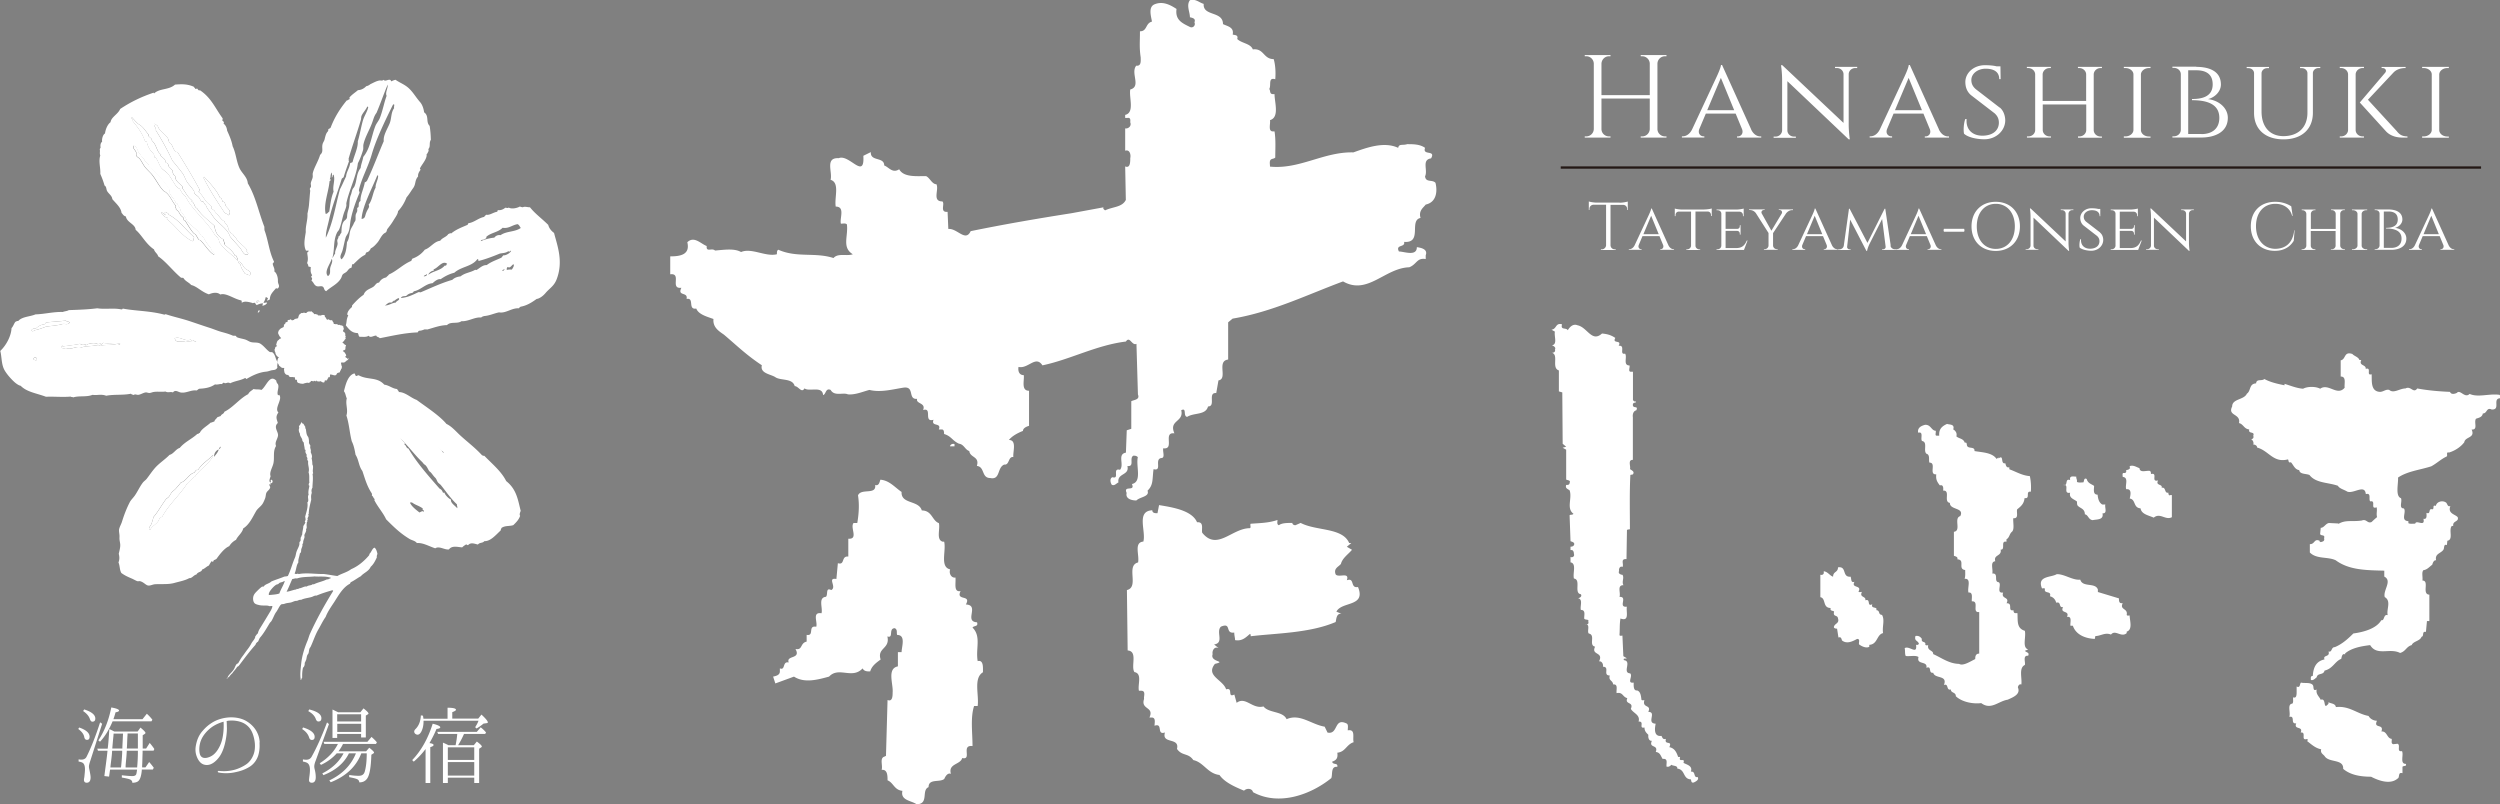 <svg id="_レイヤー_2" xmlns="http://www.w3.org/2000/svg" viewBox="0 0 270.69 87.08"><rect x="0" y="0" width="270.69" height="87.08" fill="#808080" stroke="none"/><defs><style>.cls-1{fill-rule:evenodd}.cls-1,.cls-2{fill:#fff}</style></defs><g id="_レイヤー_1-2"><path class="cls-1" d="M32.62 45.67c.05.05.1.1.09.17.04.01.08 0 .13.04.09.11.13.23.22.34 0 .04 0 .08-.02.13.05.03.05.08.08.12.05.29.04.6.25.84.08.21.1.44.08.68.09.08.08.19.17.27-.11.26.11.42.02.68.07.22.21.42.1.69.06.21.08.43.08.66.18.26-.03.65.09.93-.01.04-.03.08-.07.09.09.47 0 1-.01 1.5-.14.22-.1.39-.07.56-.11.3-.07.48-.06.74-.12.51-.25.97-.27 1.5.02.07-.04.05-.06.11.06.04.03.11.04.17-.04.07-.09.17-.11.26 0 .03.03.08.02.13 0 .03-.05.07-.06.11 0 .03.04.05.03.07 0 .03-.06.05-.06.07 0 .03-.02.18-.03.26-.01.14.03.28 0 .39 0 .04-.05.08-.06.11 0 .06.03.13 0 .2-.04.18-.16.32-.18.46-.01.09.03.15.01.22-.03.2-.17.38-.14.63-.03.03-.07.09-.09.15.05.15-.06.32-.11.5-.05.16.03.35-.16.47-.04.34-.21.66-.16.97-.25.35-.21.79-.41 1.2.13.1.24.05.36.02.04 0 .04.03.07.05.87-.17 1.82.01 2.72-.01.52.06.99.16 1.48.22.43-.26 1.05-.4 1.49-.74.73-.31 1.37-.83 1.95-1.51 0-.05.05-.11.04-.16.2-.15.3-.61.55-.66.19.15.26.45.31.68-.07.16-.08.23-.07.38-.21.45-.37.75-.66 1.01-.23.51-.74.64-1.07 1.02-.37.2-.71.47-1.09.65-.03.05-.06.1-.08.16-.76.38-1.23 1.24-1.71 1.99-.33.5-.72 1.05-.93 1.61-.31.43-.52.9-.79 1.36-.35.6-.55 1.27-.84 1.88-.03.06-.08.1-.1.15-.08.17-.07.38-.13.55-.03.07-.1.13-.13.21-.07.16-.07.34-.12.49-.06.13-.1.24-.16.34.03.2-.06.44-.18.51-.09.38-.1.74-.09 1.08-.06.09-.11.17-.11.26-.09 0-.05-.1-.06-.14-.07-.51 0-1.04.06-1.6.08-.83.33-1.67.7-2.55.1-.25.16-.52.28-.77.69-1.53 1.6-3.16 2.49-4.59-.03-.03-.07-.05-.07-.08-.59.17-1.18.35-1.74.59-.2-.03-.34.09-.5.14-.38.12-.81.14-1.17.32-.17-.03-.3.06-.45.11-.25-.02-.41.11-.64.17-.16.04-.36.05-.53.09-.08.02-.17.06-.26.08-.1.02-.19 0-.26.04-.17.09-.39.62-.55.82-.21.28-.34.71-.53 1-.05.07-.13.13-.18.21-.32.53-.65 1.12-1.02 1.54-.11.12-.15.31-.24.46-.12.06-.26.23-.27.34-.62.68-1.22 1.5-1.76 2.21-.05.08-.13.15-.23.18-.17.3-.37.45-.51.68-.15.14-.24.23-.38.43-.13 0-.11.19-.25.14.01-.06.07-.03.1-.05.03-.32.57-.64.76-1.08.05-.11.11-.28.23-.43.05-.01.11-.07.16-.08.12-.21.29-.52.45-.73.19-.24.37-.53.58-.79.15-.2.26-.36.39-.61.14-.27.44-.52.43-.78.13-.14.14-.22.29-.33.02-.15.09-.32.18-.47.38-.61.81-1.32 1.19-1.96.09-.16.17-.33.2-.5-.11-.06-.21 0-.32-.01-.06 0-.11-.05-.17-.05-.27-.04-.6.01-.92-.06-.12-.03-.33-.07-.45-.15-.27-.16-.28-.65-.17-.9.08-.2.27-.38.41-.52.15-.15.33-.32.49-.43.05 0 .11-.03.18 0 .13-.28.58-.31.83-.56.46-.2.94-.33 1.4-.53.13-.02.27-.02.39-.07.32-.64.48-1.34.77-1.99.09-.21.1-.47.19-.7.08-.21.22-.45.27-.65.04-.12 0-.25.04-.34.05-.08.1-.06.11-.2v-.26c.11-.14.08-.21.18-.37-.02-.28.12-.61.11-.89.08-.11.16-.25.22-.37.03-.05-.06-.07-.05-.12.01-.08.04-.1.08-.16-.01-.12-.01-.24-.05-.36.12-.48.34-1.07.24-1.55.24-.21-.05-.56.14-.84-.08-.29.02-.62.08-.94 0-.05-.08-.07-.08-.11.02-.08 0-.18.08-.23-.05-.38.04-.79-.09-1.14.13-.43-.1-.76-.04-1.18-.04-.06-.04-.12-.11-.17.06-.15 0-.26-.07-.37 0-.08.03-.16 0-.23-.1-.13-.15-.27-.1-.44-.01-.04-.05-.07-.1-.09.01-.23-.1-.48-.09-.75-.11-.03-.05-.1-.16-.16.03-.3-.29-.49-.26-.79-.11-.17-.18-.43-.07-.63a.492.492 0 0 1-.04-.21c.14-.09.17-.25.29-.42M34 62.42c-.62.06-1.29.02-1.86.22-.13-.06-.33.05-.49.05-.18.38-.38.92-.62 1.38.36-.03.74-.22 1.05-.24.02-.04.04-.06.06-.08.07.05.09 0 .14.03.04-.05.09-.06.13-.08.28-.02.54-.25.81-.19.14-.16.5-.09.67-.28.02.05.04.03.09.04.44-.23.95-.3 1.39-.53.08.02.12-.04.19-.01.07-.11.21-.04.27-.17-.64-.21-1.19-.09-1.83-.15m-3.22.49c-.16.14-.34.13-.51.21-.05.03-.1.1-.15.13-.08.04-.18.04-.24.09-.19.12-.49.43-.65.68-.09.16-.16.3-.11.42.39-.04.79-.05 1.13-.17.15-.45.44-.88.58-1.32-.02 0-.03-.02-.04-.03m19.26-3.64c-.51-.04-1.11-.23-1.44.22-.47.07-1.05-.41-1.48-.12-.73-.24-1.32-.62-1.99-.57-.19-.25-.5-.28-.77-.43-1-.6-1.65-1.23-2.56-2.14-.31-.68-.87-1.3-1.22-1.97-.1-.07.01-.18-.05-.25-.14-.11-.11-.26-.29-.36.09-.09-.02-.14.02-.21-.53-.78-.75-1.61-1.03-2.44-.41-.55-.38-1.2-.74-1.76-.09-.5-.18-1-.41-1.46-.24-.92-.28-1.88-.58-2.79.21-.66-.13-1.2.04-1.86-.13-.25-.12-.53-.31-.77.15-.54.37-1.73 1.14-1.93.08.08.08.19.16.28.11.02.2-.1.31-.07.97.53 1.98.14 2.76 1.01.54.07.91.45 1.4.47 0 .13.19.2.17.33.7 0 1.3.63 1.93.85 1.13.83 2.49 1.71 3.23 2.6.58.27 1.04.83 1.49 1.24.77.71 1.62 1.34 2.35 2.14.1.06.18.09.26.07.86.89 1.85 1.69 2.37 2.74 1.13.89 1.27 2.04 1.57 3.22-.06.18-.17.39-.06.54-.14.42-.42.7-.74 1.01-.42.14-.87.03-1.26.29-.06.1-.1.2-.11.29-.5.45-1.09 1.19-1.76 1.15-.2.25-.49.11-.7.37-.37-.08-.77-.27-1.06.06-.06.02-.13-.03-.21-.08-.16.1-.31.2-.45.34m-2.51-11c-.2.07.1.29.24.29-.15.08.18.19.13.39.04-.04.1.02.15.05.14-.15.04-.24-.04-.34-.03.04-.06.07-.1.03.03-.05.04-.08.04-.12-.23-.12-.31-.08-.41-.3m-3.68-.27c-.1.03-.02.07-.05.14.24.11.14.35.43.42.88 1.53 2.19 2.99 3.36 4.33.22.11.3.24.35.4.08.09.14.04.2.04-.02.18.48.7.69.74-.07.39.46.67.67.95.07-.16-.05-.27-.02-.42-.7-.65-1.18-1.39-1.73-2.07-.11-.14-.28-.21-.37-.37-.09-.15-.12-.3-.24-.43-.28-.26-.41-.57-.66-.72-.17-.26-.28-.62-.58-.77-.39-.67-.9-1.19-1.27-1.83-.03.04-.05.09-.09.07.03-.25-.34-.42-.4-.65-.12-.08-.18.08-.3-.01-.02-.43-.41-.46-.65-.85.08.36.39.78.68 1.01m.71 6.39c-.05.09-.14-.05-.18.07.18.41.74.82 1.02 1.04.19-.09.36-.22.45-.07.15-.19-.21-.16-.09-.37-.52-.35-.76-.34-1.19-.66"/><path class="cls-1" d="M39.73 43.16c.25 0 .34.22.58.48.27.29.67.48.95.8.43.49.81 1.13 1.35 1.35.9 1.07 1.94 2.19 2.84 3.33.05.1.1.2.05.26.5.37.95 1.02 1.48 1.28.05.28.29.3.45.44.05.04.01.12.07.17.05.06.19.09.28.16.08.08.16.21.23.28.16.14.39.2.52.31.06.05.13.21.21.29.13.15.18.26.36.49.27.36.75.52 1.01.97.46.29 1.13.72 1.32 1.3-.33.11-.53-.31-.75-.51-.21-.2-.47-.42-.78-.7-.17-.15-.38-.31-.47-.43-.04-.06-.04-.14-.08-.2-.29-.35-.73-.58-1.11-.88-.76-.6-1.46-1.37-1.99-2.01-.08-.07-.19-.02-.27-.08-.89-.73-1.68-1.89-2.64-2.79-1.21-1.16-2.42-2.72-3.58-4.22-.04-.04 0-.07-.03-.11m-.87 2.4s.06-.03.08-.05c.35.25.63.76.97 1.08.54.5 1.11.91 1.67 1.46.59.28 1.13 1.02 1.62 1.44.06.11-.02.17.02.28.43.29.58.69 1.02.97.36.49.52.65.88 1.14 1.31 1.2 2.66 2.14 3.74 3.54-.51-.25-.97-.72-1.49-1.15-1.05-.87-2.06-2.02-3.12-3.04-.04-.09-.03-.16-.07-.25-.41-.39-.81-.81-1.21-1.24-.09.04-.14-.08-.23-.07-.99-.92-2-2.01-2.97-2.92-.1-.1-.24-.14-.33-.25-.22-.28-.36-.66-.59-.94m6.55 2.38c.31.05.66.65 1.02.79.33.49 1.01.91 1.25 1.43.26-.02.29.25.6.59.25.28.47.32.37.69-1.07-.63-2.31-2.38-3.21-3.4.03-.02-.02-.07-.03-.1m-2.11 3.82c.12.02.23.14.35.17.06-.07-.13-.1-.08-.21.54.08.98.66 1.5.81.51.58 1.06.92 1.6 1.33.03.15.12.25.06.41-.97-.29-1.82-1.29-2.74-1.9-.07-.08 0-.12-.08-.2-.07-.07 0 .13-.11.06-.16-.21-.36-.21-.5-.49m7.68 4.17c.31.01.49.35.73.56.22.18.61.23.65.61-.56.13-.96-.74-1.38-1.16m-7.12-10.79c.32.34.71.29.82.71.14.06.17-.11.3-.05.1.22.51.3.52.56.04 0 .06-.06.08-.09.5.55 1.1.96 1.62 1.54.34.09.52.4.73.63.28.1.47.37.79.58.15.1.21.24.32.37.12.13.3.17.44.28.67.55 1.3 1.19 2.12 1.68 0 .15.15.23.1.4-.26-.23-.85-.41-.85-.81-.22 0-.81-.41-.83-.59-.05.03-.1.08-.2 0a.63.63 0 0 0-.42-.32c-1.43-1.09-3.02-2.25-4.19-3.58-.29 0-.25-.26-.51-.31.01-.07-.07-.11.03-.15-.33-.17-.72-.51-.88-.85m8.42 5.3c-.07.23.28.13.17.34-.12-.13-.26.03-.44.16-.32-.16-.96-.46-1.2-.82.01-.12.13 0 .16-.1.49.23.72.18 1.31.41M38.18 28.59c-.12.16-.06.27-.14.41-.26.03-.35.27-.5.41-.15.14-.33.19-.43.31-.1.13-.1.28-.21.45-.38.62-1.08.89-1.58 1.36-.27-.11-.18-.36-.37-.49-.18-.12-.47.04-.7-.07-.27-.14-.26-.36-.53-.59.09-.15.12-.29-.05-.39.04-.06.08-.12.13-.19-.2-.31-.17-.52-.15-.89-.15-.01-.14-.03-.29-.08.07-.15-.1-.25-.1-.38.15-.4.03-.75 0-1.11.07 0 .12-.14.18-.15-.04-.11-.21-.01-.31-.06-.3-.59-.12-1.32-.02-2.01-.05-.63.23-1.35.18-1.98.08-.37.16-.75.18-1.13.04-.38.07-.91.12-1.35 0-.06-.05-.14-.04-.21.01-.08.1-.15.12-.24.02-.12-.03-.24-.02-.36.03-.23.17-.44.2-.63.04-.17-.02-.32.02-.48.13-.58.59-1.28.79-1.97.42-.36.13-.71.28-1.21.04-.13.14-.27.19-.41.04-.15.12-.55.24-.75.07-.13.21-.2.17-.38.07-.11.18-.08.26-.2.43-1.13 1-2.03 1.74-2.94.11 0 .2-.12.3-.13.07-.09-.04-.13.01-.21.29-.33.61-.52.91-.78.32-.01.63-.15.9-.43.16-.02.31-.11.45-.22.33-.15.62-.33.96-.39.15-.03.32.07.45-.08.22.23.47-.07.73.01.08.04.07.11.12.16.15-.08.3-.14.46-.17.5.36 1.05.51 1.55 1.03.42.43.67.89 1.1 1.38.28.32.4.79.44 1.11.57.41.16 1.04.6 1.47.08.5.12 1 .13 1.51-.23.36 0 .71-.27 1 .02.07.03.15.02.23-.09.12-.09.25-.21.32.08.49-.5 1.09-.71 1.52-.05.08.09.12.04.2-.2.26-.28.49-.25.69-.41.49-.2.82-.56 1.3-.2.27-.39.62-.69.97-.22.55-.48 1.02-.92 1.49-.02.3-.25.61-.47.96-.22.38-.46.68-.66.94-.1.12-.07.24-.15.35-.07.1-.15.1-.26.19-.29.24-.46.69-.69.96-.25.29-.46.51-.72.63-.09.22-.26.42-.47.43-.09.1-.1.19-.14.27-.47.21-.81.58-1.21.96-.04.13-.14 0-.21.04m2.64-16.36c-.27.34-.34.74-.49 1.12-.29.77-.76 1.53-.92 2.29-.04.2.01.4-.04.6-.14.49-.36 1.06-.56 1.43-.17 1.4-.91 2.81-1.24 4.28-.03.11.01.24-.01.34-.06.32-.21.59-.31.93-.16.54-.25 1.11-.47 1.63-.05.12-.17.21-.23.34-.43.9-.24 1.84-.5 2.72.07.02.14-.3.3-.44-.06-.31.21-.67.26-1.04.02-.14-.05-.3-.03-.42.02-.14.19-.27.09-.4.19.01.17-.24.35-.4.04-.44 0-.81.24-1.2.08-.14.25-.19.34-.38.06-.11.03-.29.07-.49.04-.27.18-.6.2-.85.04-.34.02-.83.18-1.19.09-.23.09-.38.18-.6.04-.1.14-.19.19-.28.31-.67.19-1.41.69-2.03.03-.39.23-.82.28-1.2.77-.92.87-2.21 1.31-3.34.12-.3.35-.55.47-.83.33-.82.45-1.62.75-2.44-.17-.36.16-.83.12-1.22-.41.94-.75 1.97-1.21 3.05m1.77-.86c-.89 1.82-1.81 3.7-2.3 5.4-.39 1.34-1.13 2.64-1.38 3.84 0 .11.09.19.06.3-.34.79-.74 1.86-.94 2.86-.1.51-.09 1.05-.29 1.47-.1.22-.23.33-.29.58-.11.39-.22 1-.32 1.33-.08.31-.39.69-.1.95.48-.44.54-1.29.59-1.86.31-.47.22-1.01.43-1.44.14-.28.22-.37.3-.57.04-.12.16-.26.18-.34.05-.18-.01-.42.04-.64.03-.11.12-.24.15-.35.03-.12-.01-.27.01-.35.03-.07.13-.07.14-.14.05-.22-.05-.46.21-.63-.03-.64.37-1.37.47-2.03.09.01.16-.07.24-.16.66-1.39 1.22-2.92 1.81-4.28-.07-.63.38-1.29.64-1.93.22-.56.13-1.18.49-1.66-.07-.12.07-.3-.03-.42-.03.04-.07.01-.09.07m-3.41 1.19c-.07.14-.03.29-.08.44-.39 1.36-.94 2.84-1.33 4.22.05.08-.03.19.05.25-.2.58-.42 1.16-.58 1.73-.07.09-.15.1-.21.18-.45 1.48-1.06 2.99-1.37 4.42-.15.69-.37 1.34-.35 1.96.81-1.7 1.03-3.43 1.53-5.25.3-.57.38-.81.66-1.38.05-.54.37-.88.44-1.43.08-.09.19-.04.27-.14.15-.66.6-1.54.56-2.23.24-.79.34-1.52.56-2.28.14-.48.5-.99.57-1.44-.03-.02-.06-.03-.1-.06-.15.35-.46.65-.62 1m1.68 6.51c-.54 1.35-1.62 3.35-1.68 4.67.42-.06.35-.3.5-.67.18-.47.42-.61.26-.87.4-.46.45-1.32.76-1.85-.05-.42.37-1.03.25-1.36-.04.03-.06.09-.1.07m-5.11.36c-.01.13.15-.02.12.08-.04.11-.11.06-.15.17-.11 1.17-.66 2.44-.42 3.52.21-.01.24-.16.39-.25.12-.71.16-1.4.47-2.16-.14-.58.21-1.27 0-1.83-.18.02-.04.28-.2.29.02-.18.04-.36 0-.53-.19.26-.08.46-.21.71M35.5 29.9c.36-.21.19-.62.26-.91.07-.33.32-.67.16-.97-.19.61-.85 1.4-.42 1.87m5.23 6.45c-.28-.02-.61.3-.82.01-.26.19-.64.1-.97.12-.15-.1-.09-.3-.22-.41-.66 0-.97-.45-1.28-.84.13-.39.04-.58.25-1.03.06-.09-.11-.08-.09-.16.03-.35.31-.61.5-.78.04-.08-.02-.12.06-.22.38-.42.77-.82 1.21-1.11.2-.57.74-.64 1.08-.89.2-.15.29-.43.59-.43.19-.34.46-.5.77-.56.09-.13.22-.17.3-.32.85-.37 1.55-1.12 2.42-1.47.03-.08.07-.16.11-.24.51-.18.97-.48 1.36-.98.6-.19 1-.89 1.66-.96.26-.36.65-.38.89-.74.12 0 .16-.13.3-.05.54-.45 1.17-.67 1.78-.94.03-.05.06-.12.08-.17.63-.08 1.09-.57 1.71-.68.06-.11.15-.16.22-.24.39.08.76-.26 1.19-.32.03-.06.05-.12.07-.18.32.04.58-.07.81-.26.13 0 .29.08.37-.02.29.19.88.08 1.21-.11.12.05.23.08.33.08.2-.12.51.02.76 0 .57.72 1.29 1.22 1.98 1.91.09.34.3.63.63.87.37 1.43 1.03 3.1.27 5.05-.29.73-.77.95-1.21 1.48-.27.31-.63.58-.95.62-.53.39-1.09.73-1.74.84-.05.06-.13.06-.16.17-.79-.06-1.44.58-2.16.44-.55.11-1.04.36-1.62.4-.11.04-.23.06-.32.16-.68-.08-1.38.44-2.14.4-.45.32-1.16 0-1.56.42-.78.02-1.44.29-2.15.48-.09-.03-.16 0-.27-.02-.18.07-.37.15-.59.15-.07.02-.12.09-.16.18-1.43.05-2.76.37-4.11.63-.13-.16-.35-.11-.38-.3m13.68-11.66c-.47.49-1.26.53-1.74.96-.05.04 0 .13-.04.18 0 0-.21.11-.26.14-.1.04-.31-.01-.32.17.46-.2.94-.33 1.46-.38.17-.22.4-.31.68-.27.65-.46 1.54-.32 2.19-.78-.12-.14-.15-.31-.34-.41-.56.07-.97.51-1.62.39m.61 2.53c-.26.21-.59.2-.91.26-.76.31-1.53.61-2.33.81 0-.08.03-.18-.11-.21-.58.82-1.75.8-2.5 1.48-.53.13-1.02.38-1.48.7-.26-.07-.63.2-.87.43-.78.06-1.29.75-2.04.88-.04.11-.11.12-.16.18-.26.02-.47.13-.66.32-.2.05-.45-.02-.58.22.72-.04 1.31-.35 1.93-.64.08.05.11-.03.19.04 1.14-.48 2.26-1.02 3.45-1.36.25-.24.56-.34.9-.38.46-.38 1.06-.41 1.56-.7.05 0 .09-.02.15.02.37-.21.67-.56 1.12-.54.49-.38 1.07-.55 1.6-.81.08-.12.17-.2.19-.25.24.05.75-.23.86-.49-.02.04-.05 0-.06-.02-.09.09-.15.17-.24.07m-.07 1.7a.31.31 0 0 0-.1.33c.16-.05.34-.05.54-.04.1-.15.31-.46.17-.58-.21.11-.36.49-.61.29m-.59.42c.11.06.27-.15.24-.19-.07.09-.21.03-.24.19m-7.99.42c.55-.43 1.28-.42 1.76-.99.06.02.13.02.17-.02-.09-.07.09-.07.08-.17-.5-.4-.96.43-1.43.59-.07.08 0 .11-.04.18-.13-.08-.59.27-.54.41m-.52.17c.15.05.44-.11.34-.24-.07.13-.22.07-.34.24m-3.29 2.71s.02-.09 0-.08c-.06.04-.06.15-.13.19-.06.05-.26 0-.38.06-.18.1-.26.21-.41.29.53-.02.67-.26 1.19-.32.07-.21.46-.24.33-.48-.24.04-.4.24-.59.34M21.51 20.78c.57.47.6 1 1.31 1.45 0 .12.19.16.08.33.12.15.44.24.38.46.44.26.63.8 1.01.92.04.28.48.46.4.89.11.14.27.28.32.44.25.02.26.32.51.44.25.58 1 .94 1.23 1.39-.03.04-.04.07-.05.09-.01.06.25.15.13.32-.38.26-.64-.43-.8-.62-.38-.46-.83-.92-1.14-1.31-.19-.69-1.03-1.25-1.59-1.86-.19-.21-.35-.47-.51-.69-.19-.27-.42-.53-.49-.81-.14-.11-.22-.25-.29-.39-.3.01-.32-.26-.5-.48-.13-.16-.36-.29-.45-.41-.04-.06-.01-.17-.05-.23-.2-.37-.56-.7-.8-1.08-.14-.23-.26-.62-.45-.88-.35-.46-.74-.94-1.1-1.37-.52-1.12-1.12-2.22-1.8-3.29.07-.28-.24-.43-.18-.71.03 0 .05.02.07.03.11.02.23.19.32.19.13.56.75.84 1.08 1.33.09.14.1.36.19.5.05.08.16.11.2.17.19.3.21.54.45.79.09.04.18.08.26.12.77 1.24 1.64 2.65 2.35 4-.07.1-.01.14-.09.25m2.76 5.67c.11.12.29.27.59.52.26.23.5.53.54.71.05 0 .12 0 .18.04.03.18.19.32.15.52-.75-.78-1.39-1.14-1.97-1.95-.04-.3-.21-.62-.47-.76-.8-1.5-2.47-2.71-3.21-4.24-.28-.17-.46-.54-.64-.83-.34-.15-.46-.41-.66-.72-.16-.25-.47-.78-.66-.96-.23-.24-.52-.4-.68-.61-.24-.34-.33-.74-.57-1.05-.02-.03-.11-.03-.13-.06-.06-.09-.02-.18-.07-.28-.08-.19-.29-.33-.42-.53-.19-.29-.3-.57-.37-.88-.12-.01-.08-.04-.2-.09-.28-.82-.7-1.38-1.32-2.15.05-.18-.22-.23-.11-.43.24.25.44.51.73.75.5.26.75.73 1.12 1.18.02.03-.04.1-.02.12.14.18.4.26.36.5.55.48.47 1.15.99 1.51-.05.06-.02.09-.03.14.14.12.36.29.45.42.05.07 0 .14.05.23.04.07.18.1.26.21.07.08.07.25.13.31.19.21.33.32.41.48-.03.22.07.4.26.53-.02.54.45.75.8 1.16.01.04 0 .09-.04.15.41.48.52.91 1.08 1.33-.02.03-.04.06-.06.1.37.2.23.57.59.77.53.78 1.04 1.1 1.88 1.87.09.68.3 1.1 1 1.5-.08.17.18.37.04.47m.49-3.1c-.05-.12-.24-.15-.43-.28-.78-1.18-1.55-2.36-2.14-3.52-.06-.12-.18-.21-.09-.38.59.62 1.38 1.46 1.72 2.24.13.09.1.07.22.15-.03.12.09.18.04.31.31-.05.31.31.36.41.13.3.74.6.32 1.06m-6.33-2.7c-.04.07-.07.13-.11.2.24.29.27.53.58.72-.07.19.19.26.14.44.08.07.11 0 .18.04.05.3.39.5.36.83.3.38.53.7.72 1.08.48.63 1.17.94 1.52 1.61.15.09.09.07.25.16.21.48.46.79.82 1.21 0 .33.42.33.34.7-.54-.28-1.02-1.11-1.47-1.55-.05-.05-.15-.04-.2-.1-.13-.15-.2-.37-.34-.53-.07-.09-.2-.12-.26-.21-.35-.42-.62-.93-.89-1.32-.02-.03-.11-.03-.13-.06-.05-.07 0-.14-.04-.23-.04-.08-.21-.18-.3-.3-.17-.22-.2-.43-.51-.61.07-.15-.14-.2 0-.38-.47-.52-.71-1.33-1.31-1.61-.55-.52-.89-1.38-1.43-1.95-.21-.22-.41-.41-.61-.65-.22-.29-.36-.62-.57-.89-.09-.13-.28-.19-.36-.33-.06-.12 0-.29-.04-.4-.08-.23-.41-.42-.25-.7.47.11.36.79.75.93 0 .07.04.13.02.21.18.2.4.3.41.49.23.19.5.44.49.64.87.7 1.66 1.59 2.28 2.55m-.56 2.35c.19.14.31.1.37.3 1.18.62 1.82 1.64 2.75 2.43-.07.2.02.32-.19.45-1.19-.6-1.75-1.61-2.77-2.4.08-.09.03-.14.07-.21-.24.14-.5-.3-.7-.49.14-.08.34.21.52.28.05-.14-.24-.17-.06-.36m7.97 5.38c.31.08.42.47.66.72.26.26.76.29.56.76-.22 0-.37-.15-.54-.16-.19-.32-.44-.61-.48-.98-.1-.11-.28-.17-.2-.34m2.18 4.38c-.18-.11-.15.07-.22.11-.13-.04-.05-.15 0-.25.09.02.3-.05.22.14m0 .88c.19.01-.02.35-.13.23.05-.08.08-.15.13-.23m-6.78 3.36c-.32.22-.79-.05-1.13.1-.45-.17-1.11.17-1.19-.42.63-.22 1.08.39 1.7.16.13.03.1.11.22.14.04.02.06-.04.09-.08.12.12.18.11.32.11m-8.25.27c0 .13-.28.07-.18-.05.05-.01.11 0 .18.05m-.33.01c-.54.16-1.15.09-1.71.17-.03-.14.13-.18.19-.28.53.1.99 0 1.48.02.07.01.05.05.04.09m-5.13-2.32c-.22.33-.56.1-.8.18-.58.17-1.21.18-1.81.29-.35.14-.69.26-1.06.35-.16.02-.34.25-.49.06.03-.15.3-.28.5-.23.27-.26.58-.42.94-.45.03-.08.1-.07.13-.18.7-.11 1.44-.11 2.14-.22.17.15.25.06.44.2M3.96 39c-.14.08-.25-.08-.37-.08.09-.37.53-.18.37.08m19.07 10.3s.05.03.05.07c-.5.95-1.39 1.39-1.95 2.22-.32.17-.56.62-.88.8-.73 1.15-1.99 2.27-2.68 3.56-.12.03-.2.15-.31.19-.14.62-.81.75-.99 1.25-.3-.14 0-.39.09-.58.13-.28.2-.59.27-.83.43-.47.88-1.3 1.34-1.92.07-.09.21-.14.29-.24.15-.16.23-.4.37-.54.14-.14.27-.22.4-.36.19-.22.39-.42.55-.66.57-.13.9-.97 1.47-1.07.07-.17.18-.19.18-.34.03.13.14.02.23.02.46-.73 1.06-.99 1.57-1.57"/><path class="cls-1" d="M26.18 32.76c-.01-.08 0-.17-.05-.23-.79-.15-1.66-.86-2.28-.64-.32-.29-.84-.2-1.23-.02-.8-.26-1.29-.87-1.92-1.01-.27-.31-.62-.39-.84-.76-.1-.04-.17 0-.27-.04-.89-.74-1.6-1.72-2.47-2.31-.05-.28-.39-.46-.44-.74-.91-.61-1.35-1.6-1.99-2.12-.05-.65-.95-.78-1.06-1.45-.29-.08-.32-.25-.47-.39-.07-.59-.6-1.02-1-1.49-.03-.38-.41-.58-.57-.89-.1-.2-.05-.46-.27-.58-.12-.43-.28-.85-.46-1.26.04-.66-.21-1.36 0-2-.1-.2 0-.47-.06-.68.03-.06.06-.11.09-.17-.02-.17-.05-.47.17-.64-.05-.21.05-.75.31-.89.05-.43.27-.98.6-1.22.06-.55.82-.87 1.04-1.43 1.15-.77 2.35-1.34 3.61-1.76.06.02.05.06.04.1.62-.61 1.61-.36 2.29-.98.68-.05 1.29-.09 2.03.23.02.09.17.14.17.24.08.04.12-.04.19-.05.1.1.15.27.31.19 1.25.84 1.66 1.97 2.47 3.06-.06.08.02.1-.06.19.06.11.27.17.14.36.23.17.36.44.39.76.25.55.49 1.1.6 1.7.36.74.39 1.58.73 2.34.25.57.86.98.91 1.67.88 1.48 1.18 3.17 1.81 4.75-.07.11.04.17-.02.28.43 1.13.51 2.37 1.05 3.45-.03.08-.08.17-.14.19 0 .3.25.53.17.87.26.16.41.66.39 1.05 0 .37.27.49 0 .79-.07 0-.15.06-.18-.05-.38.44-.69.72-.69 1.23-.09.08-.21.11-.32.14.02-.12.04-.08.11-.2 0-.09-.12-.14-.23-.19-.05.14-.1.43-.26.59.16.1.25-.04.4.02-.03.17-.29.3-.46.33-.14-.03.07-.18 0-.25-.25 0-.46.09-.68.19-.02-.08-.17-.13-.13-.23-.11-.08-.44.09-.29 0-.36-.1-.92-.26-1.19-.01m-4.56-12.27c-.71-1.35-1.58-2.76-2.35-4-.09-.04-.17-.08-.26-.12-.24-.25-.26-.49-.45-.79-.04-.06-.15-.1-.2-.17-.09-.15-.1-.37-.19-.5-.33-.5-.95-.77-1.08-1.33-.09 0-.21-.18-.32-.19-.01 0-.04-.02-.07-.03-.06.28.25.42.18.71.67 1.07 1.27 2.16 1.8 3.29.36.43.75.91 1.1 1.37.19.27.31.65.45.88.24.38.6.71.8 1.08.04.06 0 .17.05.23.09.12.31.25.45.41.18.22.2.49.5.48.07.14.15.28.29.39.07.28.3.54.49.81.16.23.32.49.51.69.56.61 1.4 1.17 1.59 1.86.3.39.76.85 1.14 1.31.15.19.42.88.8.62.12-.17-.14-.26-.13-.32.02-.02.03-.06.05-.09-.23-.45-.98-.81-1.23-1.39-.25-.12-.25-.42-.51-.44-.05-.16-.21-.29-.32-.44.08-.43-.36-.61-.4-.89-.38-.13-.56-.66-1.01-.92.06-.22-.25-.31-.38-.46.11-.17-.08-.21-.08-.33-.71-.44-.74-.98-1.31-1.45.08-.1.02-.15.09-.25m2.62 5.4c-.7-.4-.91-.82-1-1.5-.85-.76-1.35-1.08-1.88-1.87-.36-.2-.23-.57-.59-.77.02-.04.04-.07.06-.1-.57-.41-.67-.84-1.08-1.33.03-.06.05-.11.04-.15-.35-.41-.82-.63-.8-1.16-.19-.14-.29-.32-.26-.53-.08-.16-.22-.27-.41-.48-.06-.06-.06-.23-.13-.31-.08-.1-.23-.13-.26-.21-.06-.09 0-.15-.05-.23-.09-.13-.3-.29-.45-.42.01-.05-.01-.08.03-.14-.52-.35-.44-1.03-.99-1.51.04-.24-.23-.31-.36-.5-.01-.02.04-.09.02-.12-.37-.45-.63-.92-1.12-1.18-.29-.24-.49-.5-.73-.75-.11.19.16.25.11.43.62.77 1.04 1.33 1.32 2.15.13.05.08.08.2.09.06.31.18.59.37.88.13.2.34.34.42.53.05.1 0 .19.07.28.02.03.11.03.13.06.24.31.33.71.57 1.05.15.22.44.37.68.61.19.18.49.71.66.96.19.31.32.57.66.72.18.29.36.66.64.83.75 1.53 2.42 2.73 3.21 4.24.26.14.43.46.47.76.57.8 1.22 1.17 1.97 1.95.05-.21-.11-.34-.15-.52a.216.216 0 0 0-.18-.04c-.04-.19-.28-.48-.54-.71-.31-.25-.49-.41-.59-.52.15-.1-.11-.3-.04-.47m.18-3.72c-.05-.1-.05-.46-.36-.41.05-.13-.08-.19-.04-.31-.12-.08-.08-.06-.22-.15-.34-.78-1.13-1.62-1.72-2.24-.09.17.03.26.09.38.59 1.17 1.36 2.34 2.14 3.52.19.12.38.16.43.28.42-.47-.18-.76-.32-1.06m-8.29-4.21c.02-.2-.26-.45-.49-.64 0-.19-.24-.29-.41-.49.02-.07-.02-.14-.02-.21-.39-.14-.28-.82-.75-.93-.16.28.17.46.25.7.03.11-.02.28.04.4.08.15.27.21.36.33.21.27.35.6.57.89.2.24.4.43.61.65.53.58.88 1.43 1.43 1.95.61.28.85 1.08 1.31 1.61-.14.17.07.23 0 .38.32.18.35.39.51.61.08.12.25.22.3.3.04.09 0 .16.04.23.02.04.11.03.13.06.26.39.54.9.89 1.32.06.08.19.12.26.21.14.17.21.39.34.53.05.05.15.04.2.1.45.44.93 1.27 1.47 1.55.08-.36-.35-.37-.34-.7-.35-.42-.6-.73-.82-1.21-.15-.09-.1-.07-.25-.16-.34-.67-1.04-.98-1.52-1.61-.19-.39-.42-.7-.72-1.08.03-.33-.31-.53-.36-.83-.07-.05-.1.03-.18-.04.05-.18-.21-.25-.14-.44-.3-.19-.34-.43-.58-.72.03-.07.07-.13.11-.2-.61-.96-1.4-1.85-2.28-2.55m1.85 5.24c-.18-.07-.38-.36-.52-.28.19.2.45.63.7.49-.04.08 0 .12-.07.21 1.02.79 1.58 1.8 2.77 2.4.21-.13.13-.25.19-.45-.93-.79-1.57-1.81-2.75-2.43-.06-.2-.18-.16-.37-.3-.19.19.11.22.06.36m8.09 5.36c.04.37.29.66.48.98.16.01.32.16.54.16.21-.47-.3-.5-.56-.76-.24-.25-.34-.64-.66-.72-.08.17.1.23.2.34m1.77 3.9c-.06.1-.14.21 0 .25.08-.04.05-.22.22-.11.09-.19-.13-.12-.22-.14m2.32 12.11c-.36.49-.14.78-.06 1.13-.51.47.09.95.02 1.38-.06.4-.38.71-.21 1.11-.37.59-.14 1.26-.29 1.9-.1.43-.46.97-.3 1.37-.06.24-.23.53-.03.68.17-.09-.06-.08.08-.3.12-.01.24.17.11.34-.1.08-.28.02-.14.19-.05.07-.06-.09-.16-.02 0 .11.07.2.1.29-.03.25-.26.38-.37.54-.13.19-.09.41-.18.67-.06.16-.16.4-.25.55-.18.32-.56.54-.74.86-.39.68-.73 1.45-1.39 1.86-.09.47-.59.81-.77 1.23-.27.14-.53.35-.74.69-.54.21-1.09.97-1.4 1.4-.09-.05-.11.18-.23.06-.04.07-.08.15-.12.23-.11.04-.05-.05-.12-.09-.17.17-.23.33-.34.5-.26.1-.46.36-.72.42-.07.32-.46.22-.62.55-.29.04-.47.42-.78.39-.43.25-1.08.37-1.65.53-.65.17-1.37.09-2.06.13-.27.02-.57.21-.81.12-.23-.08-.44-.36-.8-.45-.08-.02-.19.02-.29 0-.14-.04-.39-.19-.57-.27-.54-.23-.81-.36-1.17-.62-.2-.35-.15-.78-.31-1.14.14-.36.1-.66.03-.94.08-.36.18-.69.16-1.01-.02-.28-.1-.44-.08-.79.02-.3-.09-.64-.04-.86.06-.29.24-.56.32-.85.22-.7.48-1.39.83-2.07.13-.25.36-.46.54-.71.32-.46.54-.97.86-1.39.12-.17.3-.27.43-.43.31-.4.59-.83.92-1.2.44-.5 1.1-.92 1.56-1.4.42-.09.69-.64 1.1-.75.58-.68 1.3-.95 1.92-1.53.11.06.16-.12.25-.09.19-.45.79-.75 1.18-1.12.14 0 .25-.1.39-.11.08-.25.23-.29.33-.47.12-.05.24-.09.36-.13.11-.25.32-.19.41-.47.92-.44 1.66-1.44 2.57-1.9.16-.31.39-.38.58-.56.3.08.54 0 .86.1.55-.41.89-1.74 1.61-1 0 .14.07.26.17.37.19.34-.17.88.02 1.21.03 0 .16-.06.09-.08.49.45-.54 1.47-.06 1.93m-6.4 3.98c.05-.01.2-.21.14-.27-.05.02-.19.2-.14.27m-.55.83c.21-.28.41-.48.5-.8-.3.1-.54.46-.5.8m-1.73 1.4c-.09 0-.2.11-.23-.03 0 .15-.12.17-.18.34-.57.09-.91.94-1.47 1.07-.17.24-.37.44-.55.66-.12.14-.26.22-.4.36-.13.14-.22.38-.37.54-.09.1-.22.15-.29.24-.46.62-.91 1.44-1.34 1.92-.07.24-.14.56-.27.83-.08.19-.39.44-.09.58.18-.5.85-.63.99-1.25.11-.03.19-.16.31-.19.69-1.28 1.95-2.4 2.68-3.56.32-.19.56-.63.88-.8.57-.83 1.45-1.27 1.95-2.22 0-.03 0-.05-.05-.07-.51.57-1.11.84-1.57 1.57m8.62-11.62c-.04.19-.09.39-.04.56-.16.31-.39.25-.66.31-.23.06-.37.13-.66.15-.68.08-1.37.39-2.02.78-.11-.01-.06-.08-.15-.11-.48.28-1.08.31-1.63.58-.28-.2-.49.12-.67-.07-.08.02-.15.07-.21.16-.26-.05-.43.09-.76.03-.5.35-1.08.44-1.69.47-.12.03-.2.15-.3.19-.57-.09-1.13.31-1.7.22-.29-.04-.6-.35-.86-.01-.3-.11-.5.07-.82-.1-.37.07-.83-.02-1.26.05-.16.02-.32.11-.48.11-.14 0-.25-.07-.39-.06-.26.03-.54.23-.8.26-.19.02-.34-.12-.5.02-.15-.06-.21-.04-.3-.14-.86.18-1.82.05-2.68.22-.55-.21-.97-.02-1.48-.1-.65.27-1.44.07-2.1.28-.11-.08-.17-.01-.28-.09-.86.08-1.79-.02-2.66.02-1.04-.39-2.08-.51-2.74-1.19-.2-.03-.45-.21-.64-.37-.44-.39-.98-1.02-1.18-1.46C.14 39.32.19 38.59.03 38c.69-.66 1.18-1.65 1.22-2.48.17-.14.27-.52.43-.68.09-.04.18-.1.29-.08.43-.49 1.27-.46 1.87-.72 1.01-.03 1.93-.29 2.96-.26.21-.09.45-.08.65-.2 1.08-.04 2.09-.07 3.08-.2.9.14 1.69-.06 2.6.12.06 0 .13 0 .16-.09 1.3.26 2.94.24 4.47.65.08.03.12-.03.18-.04.86.29 1.8.48 2.73.8.63.21 1.29.44 1.94.65.46.14.91.34 1.37.47.41.11.78.21 1.2.39.11.05.23 0 .35.04.03 0 .07.11.1.13.25.13.66.17.97.28.21.08.38.21.57.26.34.09.72-.01 1.03.18.4.26.65.65.99.88.12.06.2 0 .31.05.37.29.31.83.6 1.07m-9.17-2.38s-.04.1-.09.08c-.11-.02-.08-.11-.22-.14-.62.23-1.08-.38-1.7-.16.08.6.75.26 1.19.42.33-.15.81.12 1.13-.1-.14 0-.2.01-.32-.11m-8.09.35c-.09.12.18.17.18.05-.07-.05-.13-.05-.18-.05m-.19-.04c-.5-.02-.95.09-1.48-.02-.06.1-.22.15-.19.28.56-.08 1.17-.02 1.71-.17.02-.04.03-.08-.04-.09m-5.53-2.43c-.71.1-1.44.11-2.14.22-.03.11-.1.11-.13.18-.36.03-.67.19-.94.45-.2-.05-.46.07-.5.23.14.19.33-.05.49-.06.36-.08.71-.21 1.06-.35.6-.11 1.23-.12 1.81-.29.24-.08.58.15.8-.18-.19-.14-.27-.05-.44-.2m3.5 2.57c-.29-.24-1.06-.12-1.3.11-.13 0 .03-.12-.09-.12-.21.11-.32.09-.56-.04-.51.11-1.21.2-1.9.28.02-.04 0-.07-.03-.09-.09.08-.1.12-.12.23.2.08.36.08.52.03.65.25 1.05-.26 1.69-.06.49-.17 1.06-.11 1.57-.23.26.16.63-.02.53-.21-.08.09-.22 0-.31.11m-7.03 1.62c.12 0 .23.17.37.08.16-.27-.28-.45-.37-.08"/><path class="cls-1" d="M10.92 37.18c.11.19-.26.37-.53.21-.51.12-1.08.06-1.57.23-.63-.2-1.04.3-1.69.06a.73.73 0 0 1-.52-.03c.01-.11.03-.16.12-.23.03.02.05.06.03.09.69-.09 1.39-.18 1.9-.28.24.14.35.16.56.04.13 0-.03.12.09.12.24-.22 1.01-.34 1.3-.11.09-.1.23-.02.31-.11"/><path class="cls-2" d="M37.6 38.91v-.07c-.02-.02-.02-.05-.04-.08-.03-.02-.04 0-.07-.03 0 0-.03 0-.04-.01-.02-.02-.03-.05-.04-.07 0-.02-.02-.06-.01-.08 0 0 .01-.02.02-.01 0-.01.04 0 .05-.02-.02-.02.02-.04.03-.07h-.02s-.03-.07-.03-.1c0-.01-.01-.03-.03-.03.02-.03-.02-.05-.05-.07 0-.03-.02-.05-.04-.07-.01-.02-.01-.03-.02-.05 0-.01-.03-.02-.05-.04a.834.834 0 0 0-.12-.08c0-.01 0 0 0 0 0-.01-.01-.01-.02-.01 0-.04.07-.03.05-.08h.05s-.01 0-.02-.02c.02-.02.04 0 .07 0 .02 0 .04-.04.07-.05.01-.01.04-.01.05-.03 0 0-.02.02-.03.01 0 0 .01 0 .02-.01 0-.04.04-.04.05-.07h-.02c0-.02-.01-.03-.03-.05h.02c-.02-.02-.03-.05-.04-.05h.02s.01-.02.02-.03c.02-.03.03-.06.04-.08-.01-.01 0-.02 0-.04-.01 0-.01-.02-.03-.02-.02-.04.03-.04.05-.05.03-.03-.02-.06-.02-.09-.04-.02-.07-.01-.11-.04-.03-.02-.03-.05-.05-.07-.03-.02-.07-.03-.08-.07-.03-.02-.07-.06-.1-.06.01 0 0 0 0-.01.02 0 0-.02 0 0-.01-.02-.03-.03 0-.06h-.01s.03-.02.02 0v-.02c.03 0 .05-.04.07-.04.03-.04.07-.08.11-.13v-.01c.03-.05.05-.1.1-.12 0-.02.02-.05.03-.07s.03-.06.03-.08c-.02 0 0 0-.02-.02-.01.02-.05.04-.06.02 0-.03.06-.09.08-.14-.02-.01-.02-.01-.02-.03-.04 0-.03-.04-.05-.07.01-.02 0-.05.03-.07-.01-.01-.02-.03-.04-.03 0-.04.04-.06.05-.09a.076.076 0 0 0-.05-.02c0-.02-.02-.04-.02-.06-.01 0-.01-.01-.02-.03-.01-.04-.07-.09-.12-.13h-.07s0-.06.02-.09h-.02s0-.02.02-.03h-.02c.04-.08.12-.17.07-.24v-.07c-.01 0-.04-.02-.04-.02.01-.05 0-.09 0-.13-.03-.02-.04-.02-.06-.01-.02 0 0-.02 0-.02-.03-.01-.03-.05-.07-.05-.01 0 0-.01 0-.03 0 .01-.01.01-.01.01-.05 0-.09.02-.14 0 0-.02.01-.02 0-.03 0 .03-.04.03-.04 0h-.04c-.01 0 0-.02-.01-.04-.03 0-.05.02-.08.03-.03-.01-.06 0-.09 0v-.03c-.04 0-.07.01-.07-.03-.01-.01-.01 0-.02-.01-.02 0-.03-.02-.05-.02-.01 0-.01.01-.02.01-.02 0-.02-.01-.03-.02-.03 0-.04 0-.07.02a.688.688 0 0 0-.24-.03c0-.04 0-.07.01-.11 0 0-.01 0-.02-.02h-.02c-.02-.02 0-.05 0-.07-.02 0-.04-.03-.06-.02-.02-.05 0-.12-.07-.15-.01 0 0-.01-.01-.02-.02 0-.05 0-.07-.02h-.01c-.01 0 0-.02-.01-.03-.04.01-.07.05-.1.04-.02 0-.02-.02-.03-.02-.03 0-.06 0-.06-.04h-.04c-.01-.02-.02-.02-.04-.02s0-.02-.02-.03c-.03-.01-.07.02-.09.05-.03 0-.08 0-.08-.04-.03-.02-.04-.01-.07 0v-.04c-.02-.03-.01-.06-.02-.09-.02 0-.03-.01-.03-.03-.05 0-.02-.07-.07-.1 0 0-.01 0-.02.01h-.01c0-.04-.02-.08-.03-.12v-.07c-.04-.04-.09-.02-.13-.04-.02.01-.06 0-.08 0a.47.47 0 0 0-.16.04h-.01c-.03.02-.06.04-.1.02-.08 0-.16-.02-.23 0-.04-.03-.04-.06-.06-.09-.02 0-.03 0-.03-.03-.03.02-.06 0-.07.01-.1-.07-.18-.03-.27-.04a.543.543 0 0 0-.18-.2c-.06-.02-.06-.07-.11-.1-.02.01-.03 0-.04 0-.04.01-.09.04-.14.02-.02 0-.03-.01-.05-.01-.01 0-.02 0-.03.01h-.07c-.06.01-.12.04-.17.1-.01 0-.02.02-.03.02 0 0-.01 0 0 .02-.05.02-.1.02-.16.02-.03-.02-.06-.04-.09-.02-.03-.03-.07-.01-.09-.01-.03.03-.07.03-.11.04-.07-.04-.13 0-.18.04-.04.03-.08.06-.13.09-.02.05-.09.13-.09.17h-.02c.01.01-.01.03 0 .05s0 .05-.02.05c0 .02-.02.04 0 .04-.02 0 0 .03-.02.03.02.02-.01.04-.02.06v.01s0 .02-.01.03h-.04c-.03.01-.09 0-.13.04h-.03a.11.11 0 0 1-.08 0v.02c-.06 0-.14.05-.14.12-.02.01-.04 0-.06-.02-.02.03-.06.03-.09.03-.03.03-.05.03-.08.03-.05-.05-.08-.09-.16-.12 0 0-.02.01-.03.02-.02.05-.09.05-.15.04-.02.03-.06.02-.09.03 0 0 0 .04-.04.05 0 .01 0 .01-.02.04.04.05.02.16-.07.11-.04.03-.08.03-.13.07h-.02c0 .05.03.1-.04.12-.03.07-.15.1-.13.17 0 .01.02.02.02.03v.07c-.03.04-.06.09-.1.13-.06.01-.11.04-.17.08h-.02c-.09.05-.18.13-.23.22-.02.03-.06.05-.08.09v.07c-.02.03-.03.05-.02.08h-.01s-.02.05 0 .06v.03c0 .06.04.12.07.17 0 0 .01.02.02.03v.02c.03.05.06.12.11.17.01.02.03.03.05.05l.02.02v.02c.01.02.04.03.04.04 0 0 0 .01.01.01 0 .01-.02.01 0 .02-.05.02-.12.04-.18.07-.02.03-.04.07-.07.09-.03.04-.11.06-.12.11-.03 0-.03.04-.07.03.02.02.04.03.04.04-.02 0-.03.02-.03.04 0 .01-.02 0-.03.02v.06l-.02.01c0 .03.01.08-.04.12 0 .01.02.03.02.04 0 0-.02 0-.01.01h-.03c.01.04.02.08.03.13.03.02.05.04.07.05-.02.03-.04.05-.05.07-.02 0-.04-.02-.06-.01 0 0 0 .02-.01.02-.04.02-.05.07-.09.11v.02c-.02.04 0 .07-.01.11 0 0-.02 0-.02.02 0 0-.03 0-.03.02.02 0 .02.02.02.03h-.02s0 .01.02.02c-.02 0-.02.01-.03.03 0 0 .01.02.02.03 0 .06.02.11.03.16.05.04.06.08.04.13.04.08.04.16.1.22v.02c.04.03.05.07.08.1.02.03.06.05.1.08.03.03.08.04.12.07-.03.04-.08.04-.1.08v.06c-.02.02-.03.04-.04.07v.04c-.04.03 0 .08-.04.1.03.07-.03.14.03.19v.02c.03.04.04.06.02.09.01 0 .01.01.03.02.06.06.06.13.1.19v.02c.05.05.07.05.11.09.01 0 .02 0 .04.02.03.07.14.12.23.15h.19c0 .08-.04.14-.02.21-.02 0 0 .03 0 .04 0 .02 0 .04.02.05 0 .03 0 .07.01.1 0 0-.01 0-.01.02.03.03.02.04.02.07.05.09.12.21.24.25h.07c.02.02.03.02.04.02 0 .01 0 .01-.01.01.02 0 .07 0 .09.01.01.02.02.04.05.06 0 .04.03.08.07.11.1.06.22.03.31.03.06.02.11.02.17.02h.05l.01-.01c.02 0 .02.02.03.01v.05c.02.06.03.16.07.22.01.01.03.03.05.04.03-.02.04-.04.06-.06.03.02.02.08.05.07.02.02 0 .03.02.05-.04.07.02.13.04.18.01.01 0 .02.02.02-.01 0 0 .01 0 0 0 .02.04.04.06.04.01.01.02.02.03.01 0 .02.04.02.06.03.03 0 .06 0 .1.03.04 0 .08 0 .1.03.02 0 .03 0 .05-.01h.01c.01 0 .03.01.03 0h.02c.03.02.05 0 .08.02 0-.02.02 0 .03 0 .06-.03.1-.02.14-.05.1-.03.19-.04.29-.07h.07s.01 0 0 0h.01c.03 0 .05 0 .07.02.08 0 .18-.05.24-.12.02-.02.03-.06.06-.08.02-.02.05 0 .06-.02.03 0 .05.03.07.01h.04c0 .01.02.04.02.05.07.04.09-.08.15-.07 0 0 .01 0 0 .01.03.01.04-.02.06.01.01.02.05.04.08.04.04-.01.04-.08.08-.08h.02s-.01 0 0 0c0 0 .02 0 .02.02 0 0 .02.03 0 .04h.03s.02.01.03 0c.01.02.03.01.04.02.08 0 .15.03.22.02.02-.03.05-.03.08-.04.11.04.2.11.29.14.06.01.1 0 .16-.03 0-.03 0-.04.03-.05 0-.02-.02-.03-.02-.03 0-.02 0-.04.02-.05 0-.02-.01-.04 0-.04.02-.02.04 0 .06-.02 0-.01-.02-.03 0-.05.04.01.03.06.06.08.04.02.04-.03.09-.03v-.02c.03-.03.02-.04.04-.08.03 0 .05-.01.07-.03 0-.01 0-.03-.02-.04 0 0 .05-.03.03-.05.02 0 .04-.01.05-.02 0-.02 0-.04.02-.05 0-.02-.01-.04-.01-.06.02-.02.03-.02.04-.03.02.03.03.06.07.09 0 0-.01-.03 0-.04-.01-.01-.02-.03 0-.04h.03c.04-.02.04-.08.04-.12v-.1s0-.03.01-.02v-.02h.01v-.02h.02c0 .01.03 0 .03.01l-.02-.01.07.02h.05c.09.02.2.06.3.08h.09c.04-.02.08-.01.09-.05 0 0 .02-.01.03-.02 0-.01.02-.02.01-.03.06-.01.04-.07.06-.1.01 0 .02 0 .03-.02 0 0 0-.02.01-.02 0 0 .03-.01.03-.02.02 0 .04 0 .07-.02.02 0 .04-.02.05-.02h.07s0-.02.02-.02.03-.04.05-.06c0-.05.05-.1.01-.14h.03c.03 0 .05-.02.07-.05-.02-.02 0-.09.02-.12 0-.02.02-.03.03-.02v-.02h.02c.02-.05 0-.1.03-.16 0-.02-.02-.04 0-.06 0-.05-.05-.08-.06-.13h.03c-.05-.07-.03-.12-.07-.19h.01-.02.02v-.06c0-.01 0-.03-.01-.04h.02v-.01h.03c.04-.03.09-.03.14 0h.04c.05-.01.08-.02.14-.02.03-.02.04-.04.07-.06.02-.03.04-.02.07-.04.03 0 .06-.07.08-.09.02-.02.02-.01.04-.01.05-.03.09-.06.14-.1.02-.03 0-.06.04-.1-.03-.02 0-.06-.03-.09M8.57 78.77c.76.26 1.13.6 1.13 1 0 .23-.09.34-.28.34-.16 0-.26-.1-.3-.32-.06-.31-.28-.59-.65-.86l.11-.16Zm2.49-.4-1.28 4c-.1.29-.15.5-.15.63 0 .06.01.17.05.34.08.38.13.66.13.83 0 .38-.14.58-.42.58-.2 0-.3-.11-.3-.32 0 0 0-.05.01-.12.02-.08.03-.17.04-.24.03-.3.06-.55.06-.77 0-.31-.06-.53-.19-.66-.1-.09-.27-.15-.5-.18v-.24c.11.02.21.03.29.03.27 0 .47-.1.57-.31.46-.91.96-2.15 1.47-3.73l.22.16ZM9.1 76.81c.8.25 1.22.58 1.22.99 0 .23-.11.34-.32.34-.11 0-.2-.09-.26-.27-.11-.33-.35-.62-.74-.88l.11-.17Zm2.82 6.52c-.04.25-.07.5-.11.76l-.51-.06c.13-1.02.23-1.74.28-2.17l.06-.57h-1.03l-.08-.23h1.13l.03-.23c.06-.55.1-1.18.15-1.89.14.07.32.15.54.27h2.52l.31-.43c.36.3.54.49.54.57 0 .04-.02.08-.08.12l-.22.14v1.44h.37l.39-.61c.18.22.36.44.5.66l-.08.18h-1.19v.25c-.02.37-.02.84-.05 1.41v.15h.36l.4-.58c.21.23.37.44.5.62l-.1.19h-1.2v.11c-.06.64-.2 1.04-.44 1.19-.14.09-.33.13-.58.14 0-.17-.09-.3-.27-.37-.17-.07-.47-.13-.87-.2v-.25c.49.06.87.09 1.15.09.24 0 .38-.08.42-.23.02-.07.05-.23.08-.47h-2.93Zm.27-5.22c-.37.88-.82 1.63-1.36 2.2l-.18-.14c.67-1.02 1.13-2.21 1.4-3.57.56.1.84.21.84.34 0 .08-.12.14-.38.19-.06.24-.14.49-.23.74h3.15l.47-.59c.26.24.46.46.6.65l-.1.17h-4.21Zm-.05 3.18-.02.32c-.02.25-.07.65-.14 1.21l-.03.28h1.15l.03-.25c.03-.35.08-.81.1-1.38v-.18h-1.09Zm1.18-1.86H12.3l-.02.28-.05.49c-.04.49-.07.78-.07.85h1.09v-.17l.07-1.46Zm1.53 3.67c.04-.45.08-1.02.08-1.69v-.12h-1.2l-.02.32c-.02.4-.08.84-.11 1.34v.15h1.25Zm.08-2.05v-1.63h-1.12v.15c-.04.52-.04.93-.06 1.23l-.02.25h1.19Zm13.17-.67c.03.55 0 .93-.13 1.39-.14.46-.45.96-.97 1.27-.51.31-.99.47-1.66.6-.67.13-1.28.08-1.62.01-.1-.01-.15-.05-.14-.1 0-.05.06-.09.14-.08.09.01.29.03.53.03.39 0 .81-.06 1.21-.17.39-.12.83-.31 1.23-.59.4-.28.76-.83.87-1.43.1-.57.03-1.13-.13-1.66-.18-.6-.46-.97-.88-1.25-.44-.29-1.12-.43-1.75-.37-.08 0-.17.03-.26.04.02.2.02.52.03.77 0 .33-.03.81-.15 1.38-.11.57-.32 1.26-.7 1.77-.38.5-.84.84-1.32.84s-.8-.27-1.03-.76c-.22-.49-.26-.92-.13-1.5.12-.55.33-1.01.67-1.4.34-.4.72-.75 1.29-1.06.58-.3 1.28-.45 1.9-.44.61.01 1.18.16 1.6.42.47.28.83.66 1.06 1.06.2.37.32.67.36 1.23Zm-3.88-2.24c-.45.12-.9.32-1.27.58-.53.38-1 .93-1.2 1.48-.21.55-.21 1.18-.08 1.53.14.34.48.41.88.28.39-.12.72-.36 1.02-.82.29-.45.49-.96.58-1.62.08-.55.08-1.03.06-1.43Zm8.58.62c.84.26 1.27.6 1.27 1.02 0 .23-.1.34-.31.34-.14 0-.24-.1-.3-.3-.12-.35-.36-.63-.74-.88l.09-.17Zm2.82-.36-1.44 3.97c-.1.25-.15.45-.15.63 0 .09.02.21.06.36.07.3.1.56.1.79 0 .39-.14.6-.42.6-.21 0-.31-.1-.31-.3 0 0 .01-.14.04-.38.04-.27.06-.52.06-.71 0-.34-.07-.56-.22-.7-.1-.09-.28-.16-.54-.2v-.24c.13.03.26.04.36.04.27 0 .46-.11.58-.32.51-.91 1.08-2.14 1.67-3.72l.21.18Zm-2.15-1.59c.88.22 1.33.53 1.33.95 0 .25-.11.36-.33.36-.12 0-.22-.1-.28-.28-.12-.33-.39-.61-.81-.84l.1-.18Zm6.17 4.54.34-.39c.35.27.52.44.52.53 0 .03-.02.06-.06.08l-.23.15c-.04 1.32-.18 2.18-.45 2.57-.2.29-.49.43-.86.42 0-.16-.09-.29-.27-.36-.14-.06-.42-.13-.82-.2v-.24c.36.06.7.09 1.04.09s.55-.14.64-.44c.14-.47.22-1.15.22-1.99h-.59c-.55 1.44-1.66 2.48-3.31 3.13l-.15-.2c1.41-.67 2.36-1.65 2.88-2.93h-.76s-.02.03-.03.06c-.02.02-.02.05-.03.06-.53 1-1.44 1.75-2.7 2.24l-.12-.19c1.08-.55 1.84-1.28 2.3-2.17h-.74c-.45.51-1.02.93-1.71 1.25l-.13-.18c.91-.57 1.57-1.27 1.97-2.09h-1.47l-.08-.23h4.74l.45-.53c.27.24.47.44.58.59l-.1.17h-3.57c-.11.24-.27.51-.49.8h3Zm-3.05-4.23h2.43l.34-.42c.36.28.54.47.54.56 0 .03-.02.05-.06.08l-.23.14v2.37h-.51v-.38h-2.59v.43H36v-3.07c.15.05.3.15.49.23l.1.05Zm-.08.22v.78h2.59v-.78h-2.59Zm2.6 1.91v-.88h-2.59v.88h2.59Zm7.83 1.43c0 .08-.12.15-.35.22v3.88h-.51V81.1c-.38.51-.81.96-1.28 1.37l-.17-.17c1-1.04 1.72-2.36 2.22-3.94.54.13.82.27.82.39 0 .09-.14.15-.41.18-.19.47-.45.99-.76 1.53.3.04.45.11.45.22Zm1.52-2.86v-1.19c.61 0 .91.08.91.22 0 .08-.13.16-.4.26v.7h2.81l.35-.44c.46.43.69.71.69.84 0 .05-.04.08-.12.09l-.35.05c-.22.19-.48.37-.75.53l-.15-.14c.15-.24.28-.46.36-.7h-5.95v.07c0 .46-.09.83-.26 1.14-.12.2-.24.3-.4.3-.07 0-.16-.04-.24-.1-.07-.06-.11-.15-.11-.24s.05-.18.14-.27c.36-.36.55-.84.58-1.48l.23.03.05.33h2.61Zm.87 2.87c.09-.44.15-.85.18-1.22h-2.07l-.1-.23h4.29l.42-.49c.23.18.42.37.58.56l-.1.16h-2.29c-.2.46-.42.87-.64 1.22h1.7l.33-.4c.36.27.54.45.54.53 0 .04-.02.08-.08.11l-.21.14v3.71h-.53v-.58h-2.86v.58h-.53v-4.37c.15.06.35.15.6.28h.76Zm-.84.23v1.36h2.86v-1.36h-2.86Zm2.86 3.06v-1.47h-2.86v1.47h2.86ZM130.33.43c-.09 1.37 2.09.73 2.09 2.18.49.24 1.22.33 1.05 1.13.16.07.65 0 .49.48.48.48 1.45.48 1.69 1.13 1.21-.15 1.13 1.05 2.26 1.05.17.56.24 1.38.17 2.18-.81-.24-.41.65-.65 1.06.15.15 0 .55.4.55h.17c0 .89.56 2.51-.49 2.82.07.4-.24 1.22.32 1.22h.17c.15.89.08 1.94.08 2.83-.17.16-.33.09-.5.24-.15.17-.07.49-.07.74 3.22.32 5.81-1.62 9.03-1.54 1.39-.49 3.31-1.22 4.85-.49.08-.48.49-.24.97-.4.65 0 1.39 0 1.94.4-.32.88 1.2.17.65 1.14-1.05.15-.32 1.28-.65 1.94.07.71.8.32 1.13.71.24.98.07 2.11-1.06 2.35-.23.32-.8.65-.56 1.45-1.28.25.25 2.75-1.78 2.59.16.64-.97.24-.56 1.04.56 0 1.94.57 1.94-.47.49.07 1.21.23.96.88v.41c-.96-.17-.96.57-1.78.89-2.65.08-4.52 3.06-7.17 1.53-3.88 1.44-7.68 3.31-11.96 4.03l-.48.4v4.03c-1.29.16 0 2.09-1.05 2.26l-.24 1.37c-.97-.08 0 1.45-.89 1.45-.25.97-1.53.65-2.26 1.13-.48-.08 0-1.05-.64-.72.31 1.3-1.38 1.05-.74 2.5-1.29-.16.08 1.79-1.21 1.62-.08.41.25 1.06-.24 1.06-.73.16.16 1.45-.81 1.2-.15 1.13 0 1.7-.65 2.33.25.66-.81.66-1.21 1.06-.49 0-1.21-.17-1.05-.81-.4-.89.97-.09.57-.97 1.13-.24.41-1.95.64-2.91-.16-.16-.31-.16-.48-.16-.49.25.17 1.21-.65 1.12.25 1.05-1.13.74-.97 1.78-.24.09-.41.4-.72.25-.17-.25-.24-.72.08-.82.81.25-.08-1.04.81-.8.49-.56-.33-1.69.64-1.86l.09-2.42.49-.16v-2.99c.32-.16.96-.16.72-.73l-.16-5.48c-.49.24-.72-.89-1.14-.25-3.23.4-5.97 1.93-9.04 2.58-.73-1.13-1.54.41-2.59.17-.08.48.09.89.57.89.08.56-.32 1.69.57 1.69v3.8c-.24.06-.66.24-.66.55-.64.25-1.2.58-1.52.98.89 0 .41 1.29.48 1.85-.57-.09-.41.9-.98.81-.8.32-.4 1.69-1.52 1.46-.97 0-.57-1.22-1.45-1.31.32-1.05-.73-.87-.82-1.61-.47-.15-.56-.72-1.12-.8-.72-.32-.8-.8-1.61-1.05 0-.17 0-.49-.24-.49h-.33c.33-.8-.89-.25-.57-1.05-1.13.33-.08-1.37-1.13-1.05.33-.81-.81-.65-.65-1.21-1.04.08-.23-1.37-1.45-1.22-1.13.17-2.5.56-3.71.25-.65.16-1.54.56-2.34.48-.49-.24-1.46.25-1.86-.48-.56-.25-.49.48-.82.56-.07-1.05-1.52-.32-2.01-.73-.32.57-.65-.24-1.06-.24-.24-.89-1.52-.57-2.1-.97-.47-.32-1.69-.4-1.46-1.29-1.7-1.13-2.66-2.09-4.1-3.31-.58-.4-1.22-.81-1.14-1.7-.65-.24-1.62-.48-1.86-1.13-.96.16-.16-1.21-1.05-1.04.18-.81-1.04-.25-.56-1.21-1.29.16.08-1.62-1.21-1.46v-1.94c1.05 0 2.18-.16 1.85-1.53.73-.71 1.45.16 2.1.41-.08.72.57.16.9.49 1.05-.09 2.1-.25 2.82.16 1.13-.49 2.67.55 3.88.24 0-.24 0-.4.15-.49 2.02.9 3.96.25 5.98.9.48-.57 1.45-.17 2.09-.41-1.21-.73-.48-1.95-.64-3.23-.16-.16-.41-.08-.65-.08-.16-.56.49-1.85-.56-1.85-.17-.98.48-2.59-.56-2.9.24-.81-.64-2.43.88-2.34 1.14-.49 2.83 2.42 2.67-.26l.81-.4c-.07 1.05 1.45.48 1.45 1.45.49.17.89.89 1.62.41.48.88 1.85.74 2.9.74.4.15.65.88 1.13.88.31.57-.49 1.86.64 1.86.33.23-.33 1.21.57 1.13l.08 1.85c.98-.08 1.86 1.45 2.42.24 3.56-.73 7.27-1.37 10.91-1.94l3.47-.64c-.08.17.08.24.17.33.88-.41 1.85-.33 2.25-1.13l-.07-3.63c.55.24.55-.49.55-.89.09-.41-.07-.97-.55-.81V13.9c.32.07.72-.25.55-.65 0-.17.09-.56-.32-.48h-.23v-.33c1.05-.24.4-1.86.55-2.75 1.22-.32 0-1.79.65-2.58.57.08.48-.56.48-.89-.16-1.12-.08-1.62-.08-2.83.81 0 .57-.87 1.3-1.05-.09-.56-.41-1.53.23-1.85.89-.4 1.7 0 2.43.48-.17 1.22.65 1.55 1.45 1.95.32.16.65-.17.49-.5.16-.39-.16-.48-.49-.55 0-.57-.41-1.3 0-1.85.65-.16.97.24 1.46.39Zm125.14 38.55h.2c-.31.65.54.47.48.96.69-.21 0 .79.64.58.05.64-.16 1.86.9 1.91.38 0 .65-.32 1.01-.21.48.42 1.12-.16 1.76-.16.58-.32.85.59 1.27 0 1.11.21 2.34.32 3.55.37.11.32.53.22.74.11.37-.42.85.64 1.38.11.91.42 2.12-.06 3.24.1.11.11.05.26.05.37-.85.06.11 1.27-.9 1.22-.59-.27-.47.43-.96.43-.06.42-.48.47-.74.57-.26.38.26 1.22-.47 1.17.42.95-.7.74-.8 1.38-.44.58-1.12.95-1.65 1.11-.38-.1-.1.33-.26.43-.59.27-1.07.74-1.66 1.06-1.16.38-2.6.53-3.6 1.22.05.63-.32 2.02.32 2.23.16.37-.27 1.11.31 1.11.32.38-.41 1.33.49 1.38v.22c.21.1.47.05.74.05.1-.47 1.11.42.89-.53.42.1.33-.38.33-.64.52.21.15-.53.63-.38.27-.05-.05-.53.38-.37.1-.48.73-.63 1.1-.37.16.11.16.53.48.37-.33.84.53.9.79 1.22.17.53-.59.37-.48.95h-.16c-.37.43.21 1.49-.48 1.6l-.05.47c-.37-.16-.26.32-.37.49-.26.42-.96.42-.8 1.16-.26-.05-.37.32-.42.48-.31.22-.53.53-.96.59-.21.26-.04.74-.1 1.12.8 0-.11 1.48.75 1.53v2.86h-.26l-.11 1.17c-.48-.1-.16.48-.48.53-.15.47-.9.47-1.06.9-.59.16-.64.68-1.26.85-1.12-.58-2.5.37-3.24-.85-.85.11-1.97.27-2.71.9v.11c-.32-.16-.37.27-.42.48-.69.26-.9 1.06-1.81 1.27-.11.53-.75.21-.85.73-.16.11-.37.38-.63.28 0-.22-.06-.43.21-.43.05-.84.31-1.59 1.27-1.79-.22-.53.64-.21.43-.86.42.12.26-.47.68-.47.79-.32 1.44-.91 2.01-1.48 1.17-.16 2.5-.54 3.03-1.44.37.1.21-.69.69-.54-.16-.63.42-1.53-.32-1.96-.21-.74.85-1.75-.05-2.22v-.64c-1.92-.05-3.81-.05-5.25-1.12-.85-.42-2.08-.1-2.81-.85v-.9c.58 0 .43-.63 1.06-.37-.06.05.05.11.11.15.2-.05.47-.1.37-.42.16-.49-.47-.16-.42-.54l.06-.59c.37 0 .52-.47.9-.52l1.01.05v.05c.79-.48 1.47-.21 2.54-.37.52-.21.59.37 1.06.16.27-.26.33-.31.59-.53-.11-.38.04-.69-.05-1.06-.75.26 0-.79-.69-.64-.21-.22.16-.96-.48-.79-.1-1.12-1.32 0-2.01-.27-.32-.21-.85-.32-1.01-.63-1.06-.38-2.39-.27-3.08-1.17-.37-.16-1.06-.06-1.11-.53-.48-.05-.64-.58-.9-.85-.32.11-.22-.21-.32-.31-1.59.42-2.08-.95-3.34-1.28 0-.16-.11-.26-.31-.32h-.11c.11-.26-.11-.58-.31-.63.21.11.42-.1.31-.32.22-.53-.58-.16-.43-.69-.57-.05-.63-.58-1.11-.69.21-1.06-1.27-.74-.74-1.8 0-.85 1.28-.69 1.59-1.38.47-.32.21-1.07 1-1.12.05-.53.59-.21.9-.47.69.37 1.43.52 2.18.68v-.16c.69.21 1.32.48 2.01.53.48-.26 1.37-.26 1.85 0 .9-.64 1.85.85 2.65-.11-.06-.47.21-1.21-.43-1.21v-1.75c.59-.11.32-1.01 1.27-.69.16.21.64.32.75.63Zm-86.35-3.81c-.16.59.48.27.63.59.16-.27.53-.76 1.06-.54 1.06.21 1.54 1.9 2.65.89.59.06.96.16 1.44.48-.38.69.75.15.36.85.8-.1 0 1.01.7.85.26.37-.26 1.28.48 1.28.06.26-.22.73.22.68h.15v3.07l.15.16.11-.06.05.16c-.17.04-.26 0-.32.21-.04.53.64.06.37.64-.31.06-.42.43-.37.75v4.61c-.58 0-.21.69-.31 1 .21.16.53.27.31.58l-.27.05c-.1 1.91-.05 3.92-.05 5.88-.11.05-.27 0-.32.11l-.05 3.13c-.7-.05-.26.54-.43.85-.27-.15-.43.21-.37.43-.16.32.26.42.37.42.21.36-.11.74.1 1.12-.74 0-.26.85-.43 1.27.95-.05-.21 1.17.8 1.06-.1.54.32 1.65-.69 1.28-.11.58-.06 1.23-.11 1.81.11.11.22.04.32.04l.1 2.23.37.22c-.1.1-.42-.06-.31.21.9.1-.22 1.38.68 1.43.33.31-.42 1.11.38 1 0 .31-.05.9.37.85.37.11.42.59.47 1 .06.11.22.05.32.05-.27.91.8.43.42 1.27.96 0-.26 1.23.8 1.28-.11.52-.22 1.43.63 1.32.11.22.16.42.48.32-.21.75.74.11.37.9.58.11.79.58.95 1.06h.22c-.22.69.58 0 .36.64.38.21 1.02.32.8.95.58-.06.22.69.75.59.15.31-.22.48-.42.58-.32.1-.28-.22-.32-.33-.91-.04-.58-1.06-1.48-1.17.05-.36-.48-.26-.64-.42-.1.12-.26.27-.52.21-.06-.37.21-.9-.43-.84-.21-.32-.26-.7-.74-.75.32-.85-.8-.37-.42-1.21-.33.05-.43-.38-.38-.64-.2-.21-.42-.38-.42-.8-.69.16.06-.69-.64-.64.21-.74-.58-.9-.84-1.38.36-.8-.7-.43-.38-1.16-.52-.11-.47-.69-1.16-.54-.06-.36.2-1-.37-.94-.06-.48-.53-.38-.37-.97-.8 0 .05-.95-.74-.95.06-.26-.11-.63-.42-.58.53-1.06-.9-.63-.43-1.59-.74-.16.1-1.27-.69-1.43-.21-.26.22-1.01-.37-1.01.16.06.43 0 .32-.26.11-.32-.26-.15-.43-.32-.05-.32.21-.96-.37-.96-.11-.42.27-1.16-.32-1.27.16 0 .49-.17.32-.43-.79-.1.06-1.59-.75-1.7-.15-.58.31-1.64-.37-1.75v-.59c.16.11.47-.04.37-.31 0-.17-.05-.38-.21-.43h-.16v-.37c.1 0 .27 0 .37-.16.16-.32-.27-.38-.37-.43l-.1-2.81c.1-.1.31 0 .42-.16-.8-.58-.11-1.7-.42-2.54-.22-.16-.49-.21-.37-.58.16 0 .37 0 .37-.22.15-.32-.22-.26-.37-.37v-3.23l-.38-.21.38-.11-.38-.32-.04-5.56-.37-.11v-2.27c-.85-.27.05-1.76-.8-1.92.21.05.47-.11.37-.32.15-.27-.16-.42-.32-.48.63-.1.21-1 .32-1.48l-.37-.21c.58-.07.41-.76 1.12-.59Zm42.34 11.29c.21.15.48.37.37.79.31.27.75.21.91.69.31-.1.14.27.31.42.22.21.79 0 .74.48.85.15 1.91.15 2.39.85l.21-.16v.11c.64-.48.16.65.74.52.05.21.11.53.43.43v.22c.73.26 1.38.68 2.22.74.11.47.16 1.11.11 1.69-.64-.1 0 .8-.68.69-.06.64-.42.91-.8 1.22-.11.32.22 1.02-.42.96-.05.47.16 1.22-.16 1.48-.26.21-.26.64-.58.8v.27c-.69-.16-.06.9-.63.85.15.74-.8.52-.58 1.26-.59.06-.22.85-.32 1.33.74-.06.11.9.69.94.37.22-.32 1.23.48 1.12-.26.74.75.42.37 1.16.75-.04.05.9.75.75 0 .16.05.32.21.32h.22c.05.84-.11 1.64.8 1.91.16.68-.32 1.8.36 2.02l-.36.15c.21.21.52.17.36.53-.63-.06-.26.73-.36 1-.69.32-.27 1.48-.38 2.12-.21-.11-.37.16-.37.32.32.74-.53 1.06-1.11 1.32-1.01.16-1.8 1.16-2.86.37-.9.11-2.07-.11-2.75-.74 0-.48-.54-.32-.54-.74-.53.16-.21-.69-.75-.48.43-1.12-1-.64-1.16-1.33-.58.1-.1-.79-.74-.53.17-.8-1.11-.27-.85-1.17-.32-.22-.95-.05-1.38-.11-.12-.21-.05-.54-.12-.85.49-.32 1.39.8 1.23-.37.15.05.26 0 .31-.11-.11-.37-.53-.27-.37-.84.37-.05.53.1.69.31-.1.49.48.21.37.64.11.11.22.05.32.05-.15.63.59.53.53.96.85.37 1.75 1.06 2.81 1.06.42.27 1.22-.26 1.75-.52 0-.21 0-.59.43-.59v-4.5c-.84.11.06-1.22-.8-1.16-.04-.32.17-1.02-.36-.95-.16-.49.36-1.55-.42-1.49.1-.31.06-.63.06-.95-.85-.1.05-1.11-.85-1.16.1-.27-.22-.32-.37-.38v-2.6c.84-.1-.06-1.48.69-1.7.48-.95-1.17-.64-1.12-1.43-.74-.1.11-1.38-.74-1.33.05-.27 0-.53-.16-.58h-.21c-.27-.38-.43-.59-.37-1.18-.85.06.06-1.27-.74-1.27-.11-.26.1-.85-.32-.96-.38-.32.17-1.27-.48-1.38-.21-.26.21-1.05-.42-.9-.1-.53.32-.74.74-.85.64-.05.69.64 1.16.64.06.21-.15.58.17.53h.21c-.05-.69.27-1.01.85-1.27.26.1.8 0 .69.53Zm21.36 4.55c.06.11.11.22.06.32.84-.21-.06.9.79.69-.32.59.53.37.38.79.52-.1.26.64.73.53 0 .16.06.38.22.26h.16V56c-.69.37-1.27-.53-1.96.05-.59-.26-1.33-.37-1.43-1.01-.81-.05-.49-.96-1.17-1.06.04-.22.26-.95-.22-1.01h-.16c-.16-.41.31-1.27-.38-1.33 0-.16-.1-.47.16-.42.11 0 .22-.05.22-.17v-.16c.16 0 .31-.05.42-.21-.04-.05-.04-.11-.04-.21.42-.16.79.16 1.05.21.05.59.8.21 1.16.32Zm-8 .59c-.05.21.11.32.06.58.21.11.48.05.7.05.1-.16.04-.53.36-.37.12.47.48.53.8.75 0 .36-.16.95.38.95.05.48.15.8.42 1.01.1.1.27.05.42.05-.1.32.27 1-.31.96.16.74-.63.64-1.06.74-.48-.05-.48-.59-.85-.63 0-.64-.53-.64-.79-.96-.06-.1-.06-.26-.06-.42-.31-.27-.9-.37-.74-.96-.85.16 0-.95-.75-.84.59.16.11-.75.75-.53-.11-.53.37-.37.68-.37Z"/><path class="cls-2" d="M103.35 48.33h-.48c0-.17.24-.33.48-.25v.25Zm-5.73 4.93c-.08 1.36 1.86.87 2.19 2.01 1.12 0 1.12 1.13 1.85 1.37.16.65-.32 1.78.4 2.01h.17c.24.98-.49 2.75.65 3-.17.48.17.97.57.88.08.58-.24 1.62.56 1.47-.56 1.12 1.21.32.57 1.45 1.53.07-.24 1.85 1.21 1.93.16.5-.32.33-.49.57.97.97.32 2.26.56 3.63.65-.16.57.72.57 1.21-1.05.64-.41 2.43-.57 3.65h-.39c-.41 1.28-.17 2.9-.17 4.34-1.3-.15 0 1.54-1.12 1.3-.18.73-1.54.58-1.22 1.71-.4-.17-.65.4-.72.55-.49.41-1.7-.07-1.7.89-.81.32.08 1.85-1.3 1.85-.55-.4-1.77-.4-1.53-1.45-.89-.09-.97-.89-1.61-1.14 0-.48 0-1.21-.64-1.13.15-.48-.25-1.28.31-1.44l.16-.08.17-6.05c.55.24.55-.49.55-.81.09-.89-.64-2.59.57-2.83v-1.54h.4c0-.57.49-1.86-.48-1.86-.09-.24.07-.56-.25-.73-.73 0-.09 1.13-.81.89.32 1.37-1.14 1.21-.73 2.5-.56.41-.96.72-1.13 1.29-.33 0-.65 0-.82-.33-1.13 1.22-2.58-.24-3.63.89-1.21.33-2.67.74-3.8 0l-2.02.74-.24-.74c.32-.07.73-.16.73-.56v-.33c.64.25.24-.8.96-.64-.32-.81 1.37-.32.73-1.46.8.16.48-.64 1.21-.8v-.73c.88.16.08-1.05 1.04-.88.17-.5-.48-1.62.57-1.46.16-.56-.4-1.7.48-1.78.25-.24-.07-1.05.57-.73.65-.32-.49-1.38.56-1.2l.16-1.71c.81.25.32-.8 1.13-.72v-1.93c1.14.08.16-1.22.57-1.7h.4c.17-.97.24-2.02.08-2.99.33-.82 2.01 0 1.86-1.13.4.14.48-.32.56-.57.96.07 1.54.8 2.26 1.3Zm102.76 9.2c.1.21 0 .69.42.53-.42.74.85.32.43 1.06.06.11.22.04.37.04-.31.64.48.43.37.91.64-.21.11.74.76.42-.22.54.62.22.42.64.47.05.16.48.63.52.32.59 0 1.23.11 1.97-.7.16-.58 1.22-1.49 1.27v.21c-.36.21-.9-.1-1.11-.26-.06-.22.16-.59-.21-.59-.48.26-1.12.59-1.64.16-.06-.21-.11-.42-.38-.31l-.15-.96c-.15 0-.43-.05-.32-.26.11-.32.59-.32.42-.85-.05-.43-.58-.11-.42-.75-.16-.11-.48-.05-.37-.38-.91 0-.48-1.05-1.12-1.17v-2.43c.16.05.32 0 .37-.16v-.22c.47.07.64.48 1.01.59 0-.59.53-.43.53-1.01 1.01-.15.38 1.11 1.39 1.01Zm24.87.32c.26.85 1.63.26 1.9 1.05v.27l2.28.69c0 .21 0 .52.26.52h.15c-.37.75.59.53.43 1.27.06.12.21.06.32.06 0 .53.36 1.54-.32 1.75v.16c-.59.53-1.23-.43-1.7.16-.64-.27-1.12.16-1.7.16 0 .1-.05.22-.05.31-1.07-.05-2.06-.47-2.38-1.43h-.26c-.05-.32.16-.9-.21-.96h-.16c.32-.74-.8-.31-.43-1.06-.52.1-.15-.63-.74-.47-.11-.38-.32-.6-.68-.7.21-.64-.69-.22-.54-.8-.05-.11-.21-.05-.32-.05-.58-1.38 1.01-1.17 1.59-1.54.8-.04 1.75.69 2.55.59Zm-95.65-6.23c.8-.08.47.74.57 1.13 1.61 2.01 3.22-.49 5.16-.49.16-.08 0-.32.08-.48 1.05-.08 1.94-.08 2.91-.41 0 .24-.09.47.15.57.32-.25.9-.25 1.46-.25 0 .15.16.25.33.25l.57-.25c1.69.89 4.52.48 5.25 2.17h.24l-.49.41.56.33c-.4.48-1.04.89-1.2 1.53-.26.32-.82.48-.57 1.13.31.41 1.54-.32 1.21.64.9-.33.32.9 1.21.73.89 2.18-1.78 1.53-2.34 2.67l.56.23c-.56-.08-.56.57-.64.89-2.83 1.21-6.47 1.21-9.2 1.54 0-.09 0-.25-.08-.25-.41.33-.81.81-1.61.67 0-.25-.09-.5-.09-.82-1.05.15-.24-1.14-1.44-.64-.58.55.39 1.76-.74 1.93l.49.4c-.49-.24-.73.32-.65.65-.32.89 1.61.73.25 1.05-1.05 1.3.88 1.71 1.21 2.76.81-.25.08.96.89.56l.25.9c.97-.74 1.69.71 2.91.39.56.74 2.09.48 2.5 1.38 1.45-.64 2.67.57 4.12.81l.31.64c1.21.25.65-1.7 2.11-.96.16.15.08.47.08.72.89-.16.49.81.64 1.28-.8.26-.88 1.05-1.77 1.14.08.56-.08.81-.56.97.08.39.65.08.56.56-.73-.08-.49.81-.65 1.22-2.18 1.77-5.66 3.07-8.48 1.52-.08-.39-.64-.48-.97-.16-.96-.4-2.1-.89-2.66-1.7-1.29-.15-1.7-1.37-2.83-1.61-.56-.81-1.21-.41-1.77-1.21.32-1.3-1.7-.48-1.3-1.78-.96.32-.16-1.06-1.13-.73 0-.33.17-.89-.32-.89h-.23c.55-1.21-.98-.81-.58-2.02-.07-.23.24-.88-.32-.88h-.24c-.16-.66.4-1.86-.49-2.02-.41-.64.4-2.26-.73-2.34l-.08-6.54c1.37-.32-.15-2.66 1.21-2.99.16-.8-.48-2.17.57-2.26.31-1.13-.81-3.31.97-3.39 0 .32.32.32.56.32l.17-.88c1.44.24 3.55.56 4.11 1.85Zm120.82 17.63c.15.16-.05.7.42.48-.11.53.32.79.43 1.11.68-.26.2 1.22.85.42v-.16c.21.16.74.11.8.53 1.48-.16 2.28.73 3.54.96.16.31.54.52.91.52-.43.91.8.27.48 1.16.63-.05.58.75 1.11.8.05.21-.11.48.16.58l.48-.05c.37.16-.16.91.48.8.21.42-.27 1.38.42 1.38.11.32-.26.16-.37.32v.69c-.53-.16-.26.48-.53.58-.79.69-2.07.22-2.87-.2-1.11 0-2.22-.17-3.02-.85.06-1.11-1.54-.63-2.01-1.38-.16-.21-.48-.32-.37-.74-.64-.11-1.11-.58-1.54-.9.12-.06.12-.16 0-.21-.74.21 0-.8-.68-.7.31-.74-.8-.26-.48-1-.69.1-.06-.85-.75-.7.16-.47-.26-1.38.32-1.43.16-.16.05-.42.1-.69.37.16.37-.32.37-.59v-.58c.43.21.31-.32.48-.42.38.1 1-.06 1.27.26ZM177.65 14.9v-.13h.16c.44 0 .8-.35.82-.79v-3.31h-5.23v3.3c0 .45.37.8.82.8h.16v.13h-2.79v-.13h.16c.45 0 .81-.36.82-.8V6.89a.82.82 0 0 0-.82-.8h-.16v-.13h2.79v.13h-.16c-.44 0-.8.35-.82.8v3.41h5.23V6.88a.825.825 0 0 0-.82-.79h-.16v-.13h2.79v.13h-.16a.82.82 0 0 0-.82.8v7.08c0 .44.37.8.82.8h.16v.13h-2.79Zm11.96-.87c.26.53.64.74.99.74h.1v.13h-2.62v-.13h.1c.29 0 .62-.28.45-.77l-.7-1.7h-3.23l-.7 1.66c-.2.51.14.8.44.8h.1v.13h-2.43v-.13h.1c.34 0 .74-.22 1-.74l2.64-5.66s.47-.98.49-1.32h.12l3.15 6.97Zm-1.84-2.1-1.44-3.5-1.48 3.5h2.91Zm13.32-4.69v.13h-.21c-.38 0-.69.28-.71.64v5.45c0 .82.12 1.63.12 1.63h-.12l-6.64-6.3v5.33c0 .37.32.67.71.67h.21v.13h-2.41v-.13h.21c.39 0 .7-.3.71-.67V8.66c0-.87-.12-1.6-.12-1.6h.14l6.63 6.25v-5.3c-.02-.36-.33-.64-.71-.64h-.21v-.13h2.41Zm8.85 6.79c.26.53.64.74.99.74h.1v.13h-2.62v-.13h.1c.29 0 .62-.28.45-.77l-.7-1.7h-3.23l-.7 1.66c-.2.51.14.8.44.8h.1v.13h-2.43v-.13h.1c.34 0 .74-.22 1-.74l2.64-5.66s.47-.98.49-1.32h.12l3.15 6.97Zm-1.84-2.1-1.44-3.5-1.48 3.5h2.91Zm8.44-.28c.39.33.57.88.58 1.37 0 1.14-1 2.06-2.26 2.06-.76 0-1.74-.18-2.2-.6-.08-.34-.05-1.09.13-1.59h.15c-.11 1.15.66 1.84 1.79 1.8 1.06-.03 1.7-.58 1.7-1.41 0-.4-.14-.72-.46-1.01l-2.56-1.97c-.48-.41-.6-.94-.61-1.38-.02-1.04.93-1.86 2.11-1.86.58 0 .98.05 1.26.12h.43l.02 1.39h-.15c0-.71-.47-1.13-1.48-1.13-.85 0-1.54.54-1.54 1.22 0 .33.1.68.5 1.01l2.58 1.99ZM225 14.9v-.13h.15c.4 0 .73-.3.74-.68v-2.78h-4.71v2.78c.01.38.34.68.74.68h.15v.13h-2.6v-.13h.15c.41 0 .74-.31.74-.69V8.06c0-.38-.34-.69-.75-.69h-.15v-.13h2.6v.13h-.15c-.4 0-.72.3-.74.67v2.89h4.71V8.06c0-.38-.34-.69-.74-.69h-.15v-.13h2.6v.13h-.15c-.4 0-.72.3-.74.67v6.06c.01.38.34.68.74.68h.15v.13h-2.6Zm4.96 0v-.13h.17c.47 0 .86-.31.87-.69V8.06c0-.38-.39-.69-.87-.69h-.17v-.13h2.89v.13h-.17c-.46 0-.84.3-.87.67v6.06c.02.38.4.68.87.68h.17v.13h-2.89Zm7.85-7.66c.92 0 2.66.21 2.66 1.91 0 .79-.7 1.42-1.4 1.58 1.24.15 2.15 1 2.15 2.02 0 1.66-1.59 2.14-2.84 2.14h-3.16v-.13h.15c.43 0 .75-.31.76-.69V8.04c-.01-.41-.34-.69-.76-.69h-.15v-.13h2.6Zm.55 7.28c1.1 0 1.94-.54 1.94-1.76 0-1.63-1.59-1.91-2.96-1.91v-.13c.93 0 2.24-.17 2.24-1.58 0-1.07-.66-1.53-1.78-1.53h-.87v6.9h1.43Zm12.87-7.28v.13h-.19c-.33 0-.6.23-.61.54v4.3c0 1.78-1.21 2.88-3.18 2.88s-3.19-1.09-3.19-2.86v-4.3c0-.32-.28-.55-.61-.55h-.19v-.13h2.42v.13h-.19c-.34 0-.61.24-.62.55v4.14c0 1.66.9 2.67 2.37 2.67 1.61 0 2.6-.96 2.6-2.53V7.92c-.01-.31-.28-.54-.61-.54h-.19v-.13h2.2Zm3.83 6.85c.01.38.34.68.75.68h.15v.13h-2.62v-.13h.15c.41 0 .74-.31.75-.69V8.06c0-.38-.34-.69-.75-.69h-.15v-.13h2.62v.13h-.15c-.4 0-.73.3-.75.67v6.05Zm4.49.16c.3.35.56.51 1.12.52v.13h-.48c-.39 0-1.28-.04-1.88-.72l-2.8-3.08 2.75-3.23c.19-.23.02-.5-.28-.5h-.11v-.12h2.6v.12h-.05c-.49 0-.94.16-1.24.46l-2.79 2.97 3.17 3.45Zm2.71.65v-.13h.17c.47 0 .86-.31.87-.69V8.06c0-.38-.39-.69-.87-.69h-.17v-.13h2.89v.13h-.17c-.46 0-.84.3-.87.67v6.06c.02.38.4.68.87.68h.17v.13h-2.89Zm-86.89 7.05c.31 0 .74-.08.88-.13v.92h-.07v-.13c0-.23-.18-.42-.42-.43h-1.38v4.37c0 .25.21.45.47.45h.09v.07h-1.6V27h.09c.25 0 .46-.2.47-.45v-4.38h-1.38c-.23.01-.42.2-.42.43v.13h-.07v-.92c.14.06.56.13.88.13h2.46Zm5.28 4.61c.15.3.37.42.56.42h.05v.07h-1.5v-.07h.06c.17 0 .35-.16.26-.44l-.4-.97h-1.84l-.4.95c-.11.29.08.46.25.46h.06v.07h-1.39v-.07h.06c.19 0 .42-.12.57-.42l1.51-3.23s.27-.56.28-.75h.07l1.8 3.98Zm-1.05-1.2-.82-2-.84 2h1.66Zm4.93-2.68c.29 0 .69-.06.81-.11v.82h-.08v-.11c0-.21-.14-.37-.36-.38h-1.32v3.71c0 .21.2.39.43.39h.08v.07h-1.5V27h.08c.23 0 .42-.18.43-.39v-3.7h-1.32c-.22 0-.36.17-.36.38v.11h-.08v-.82c.13.05.53.11.81.11h2.38Zm4.29 4.38h-2.96v-.07h.1c.24 0 .41-.17.42-.39v-3.46c0-.22-.18-.38-.42-.38h-.1v-.07h2.13c.29 0 .69-.07.81-.11v.83h-.08v-.11c0-.2-.14-.37-.37-.38h-1.51v1.86h1.25c.2 0 .29-.14.29-.31v-.09h.08v1.02h-.08v-.09c0-.16-.09-.3-.28-.31h-1.26v1.86h1.14c.7 0 .95-.35 1.16-.82h.08l-.4 1.05Zm5.32-4.38v.07h-.09c-.28 0-.53.18-.67.37l-1.4 2.12v1.34c0 .22.19.4.42.4h.08v.07h-1.49v-.07h.08c.23 0 .42-.18.42-.4v-1.35l-1.35-2.12a.812.812 0 0 0-.67-.37h-.09v-.07h1.69v.07h-.08c-.2 0-.31.18-.25.35l1.06 1.89 1.13-1.88c.08-.18-.05-.36-.25-.36h-.08v-.07h1.53Zm4.22 3.88c.15.3.37.42.56.42h.05v.07h-1.5v-.07h.06c.17 0 .35-.16.26-.44l-.4-.97h-1.84l-.4.95c-.11.29.08.46.25.46h.06v.07h-1.39v-.07h.06c.19 0 .42-.12.57-.42l1.51-3.23s.27-.56.28-.75h.07l1.8 3.98Zm-1.05-1.2-.82-2-.84 2h1.66Zm7.38 1.23c.04.25.26.4.5.4h.11v.07h-1.51v-.07h.11c.15 0 .29-.12.27-.28l-.38-3-1.37 2.71s-.21.44-.26.75h-.07l-1.76-3.39-.33 2.94c-.02.15.12.28.27.28h.11v.07h-1.35V27h.11c.25 0 .46-.15.5-.41l.56-3.99h.07l1.93 3.7 1.86-3.7h.07l.59 4Zm4.91-.03c.15.3.37.42.56.42h.05v.07h-1.5v-.07h.06c.17 0 .35-.16.26-.44l-.4-.97h-1.84l-.4.95c-.11.29.08.46.25.46h.06v.07h-1.39v-.07h.06c.19 0 .42-.12.57-.42l1.51-3.23s.27-.56.28-.75h.07l1.8 3.98Zm-1.05-1.2-.82-2-.84 2h1.66Zm1.93-.59h2.19l.04.16-.04.16h-2.19l-.04-.16.04-.16Zm8.23-.26c0 1.59-1.07 2.66-2.62 2.66s-2.62-1.06-2.62-2.66 1.07-2.66 2.62-2.66 2.62 1.06 2.62 2.66Zm-.55 0c0-1.46-.83-2.44-2.06-2.44s-2.06.97-2.06 2.44.83 2.44 2.06 2.44 2.06-.97 2.06-2.44Zm6.34-1.83v.07h-.12c-.22 0-.39.16-.41.37v3.11c0 .47.07.93.07.93h-.07l-3.79-3.6v3.04c0 .21.18.38.41.38h.12v.07h-1.38v-.07h.12c.22 0 .4-.17.41-.38v-3.12c0-.5-.07-.91-.07-.91h.08l3.79 3.57v-3.03c-.01-.2-.19-.36-.41-.36h-.12v-.07h1.38Zm2.9 2.52c.23.19.33.5.33.78 0 .65-.57 1.17-1.29 1.17-.43 0-.99-.11-1.26-.34-.05-.19-.03-.62.07-.91h.08c-.06.66.38 1.05 1.02 1.03.6-.02.97-.33.97-.81 0-.23-.08-.41-.27-.58l-1.46-1.13c-.27-.23-.34-.54-.35-.79 0-.59.53-1.07 1.21-1.07.33 0 .56.03.72.07h.24v.79h-.07c0-.4-.27-.65-.84-.65-.49 0-.88.31-.88.7 0 .19.06.39.29.57l1.48 1.14Zm4.1 1.86h-2.96v-.07h.1c.24 0 .41-.17.42-.39v-3.46c0-.22-.18-.38-.42-.38h-.1v-.07h2.13c.29 0 .69-.07.81-.11v.83h-.08v-.11c0-.2-.14-.37-.37-.38h-1.51v1.86h1.25c.2 0 .29-.14.29-.31v-.09h.08v1.02h-.08v-.09c0-.16-.09-.3-.28-.31h-1.26v1.86h1.14c.7 0 .95-.35 1.16-.82h.08l-.4 1.05Zm6.04-4.38v.07h-.12c-.22 0-.39.16-.41.37v3.11c0 .47.07.93.07.93h-.07l-3.79-3.6v3.04c0 .21.18.38.41.38h.12v.07h-1.38v-.07h.12c.22 0 .4-.17.41-.38v-3.12c0-.5-.07-.91-.07-.91h.08l3.79 3.57v-3.03c-.01-.2-.19-.36-.41-.36h-.12v-.07h1.38Zm10.91 2.25-.09 1.14c-.38.63-1.04 1.09-2.05 1.09-1.53 0-2.6-1.05-2.6-2.66s1.04-2.65 2.65-2.65c.71 0 1.3.21 1.73.49l.15 1.03h-.06c-.22-.85-.94-1.3-1.81-1.3-1.28 0-2.1.97-2.1 2.42s.83 2.42 2.06 2.45c1.04 0 1.91-.52 2.08-2.01h.06Zm3.93 2.13v-.07h.09c.23 0 .42-.17.42-.39v-1.59h-2.69v1.59c0 .22.19.39.42.39h.08v.07h-1.49v-.07h.09c.23 0 .42-.18.42-.39v-3.44c0-.22-.19-.4-.42-.4h-.08v-.07h1.49v.07h-.08a.41.41 0 0 0-.42.38v1.65h2.69v-1.64c0-.22-.19-.4-.42-.4h-.08v-.07h1.49v.07h-.08a.41.41 0 0 0-.42.38v3.46c0 .22.2.39.43.39h.08v.07h-1.49Zm2.28 0v-.07h.1c.27 0 .49-.18.5-.39v-3.44c0-.22-.22-.4-.5-.4h-.1v-.07h1.65v.07h-.1c-.27 0-.48.17-.5.38v3.46c0 .22.23.39.5.39h.1v.07h-1.65Zm3.94-4.38c.52 0 1.52.12 1.52 1.09 0 .45-.4.81-.8.9.71.09 1.23.57 1.23 1.16 0 .95-.91 1.22-1.62 1.22h-1.81v-.07h.09c.25 0 .43-.18.44-.39v-3.45c0-.24-.19-.39-.44-.39h-.09v-.07h1.49Zm.32 4.16c.63 0 1.11-.31 1.11-1.01 0-.93-.91-1.09-1.69-1.09v-.07c.53 0 1.28-.1 1.28-.9 0-.61-.38-.87-1.01-.87h-.5v3.94h.82Zm6.21-.28c.15.3.37.42.56.42h.05v.07h-1.5v-.07h.06c.17 0 .35-.16.26-.44l-.4-.97h-1.84l-.4.95c-.11.29.08.46.25.46h.06v.07h-1.39v-.07h.06c.19 0 .42-.12.57-.42l1.51-3.23s.27-.56.28-.75h.07l1.8 3.98Zm-1.06-1.2-.82-2-.84 2h1.66Z"/><path style="stroke:#231815;stroke-miterlimit:10;stroke-width:.25px;fill:#fff" d="M168.99 18.14h99.65"/></g></svg>